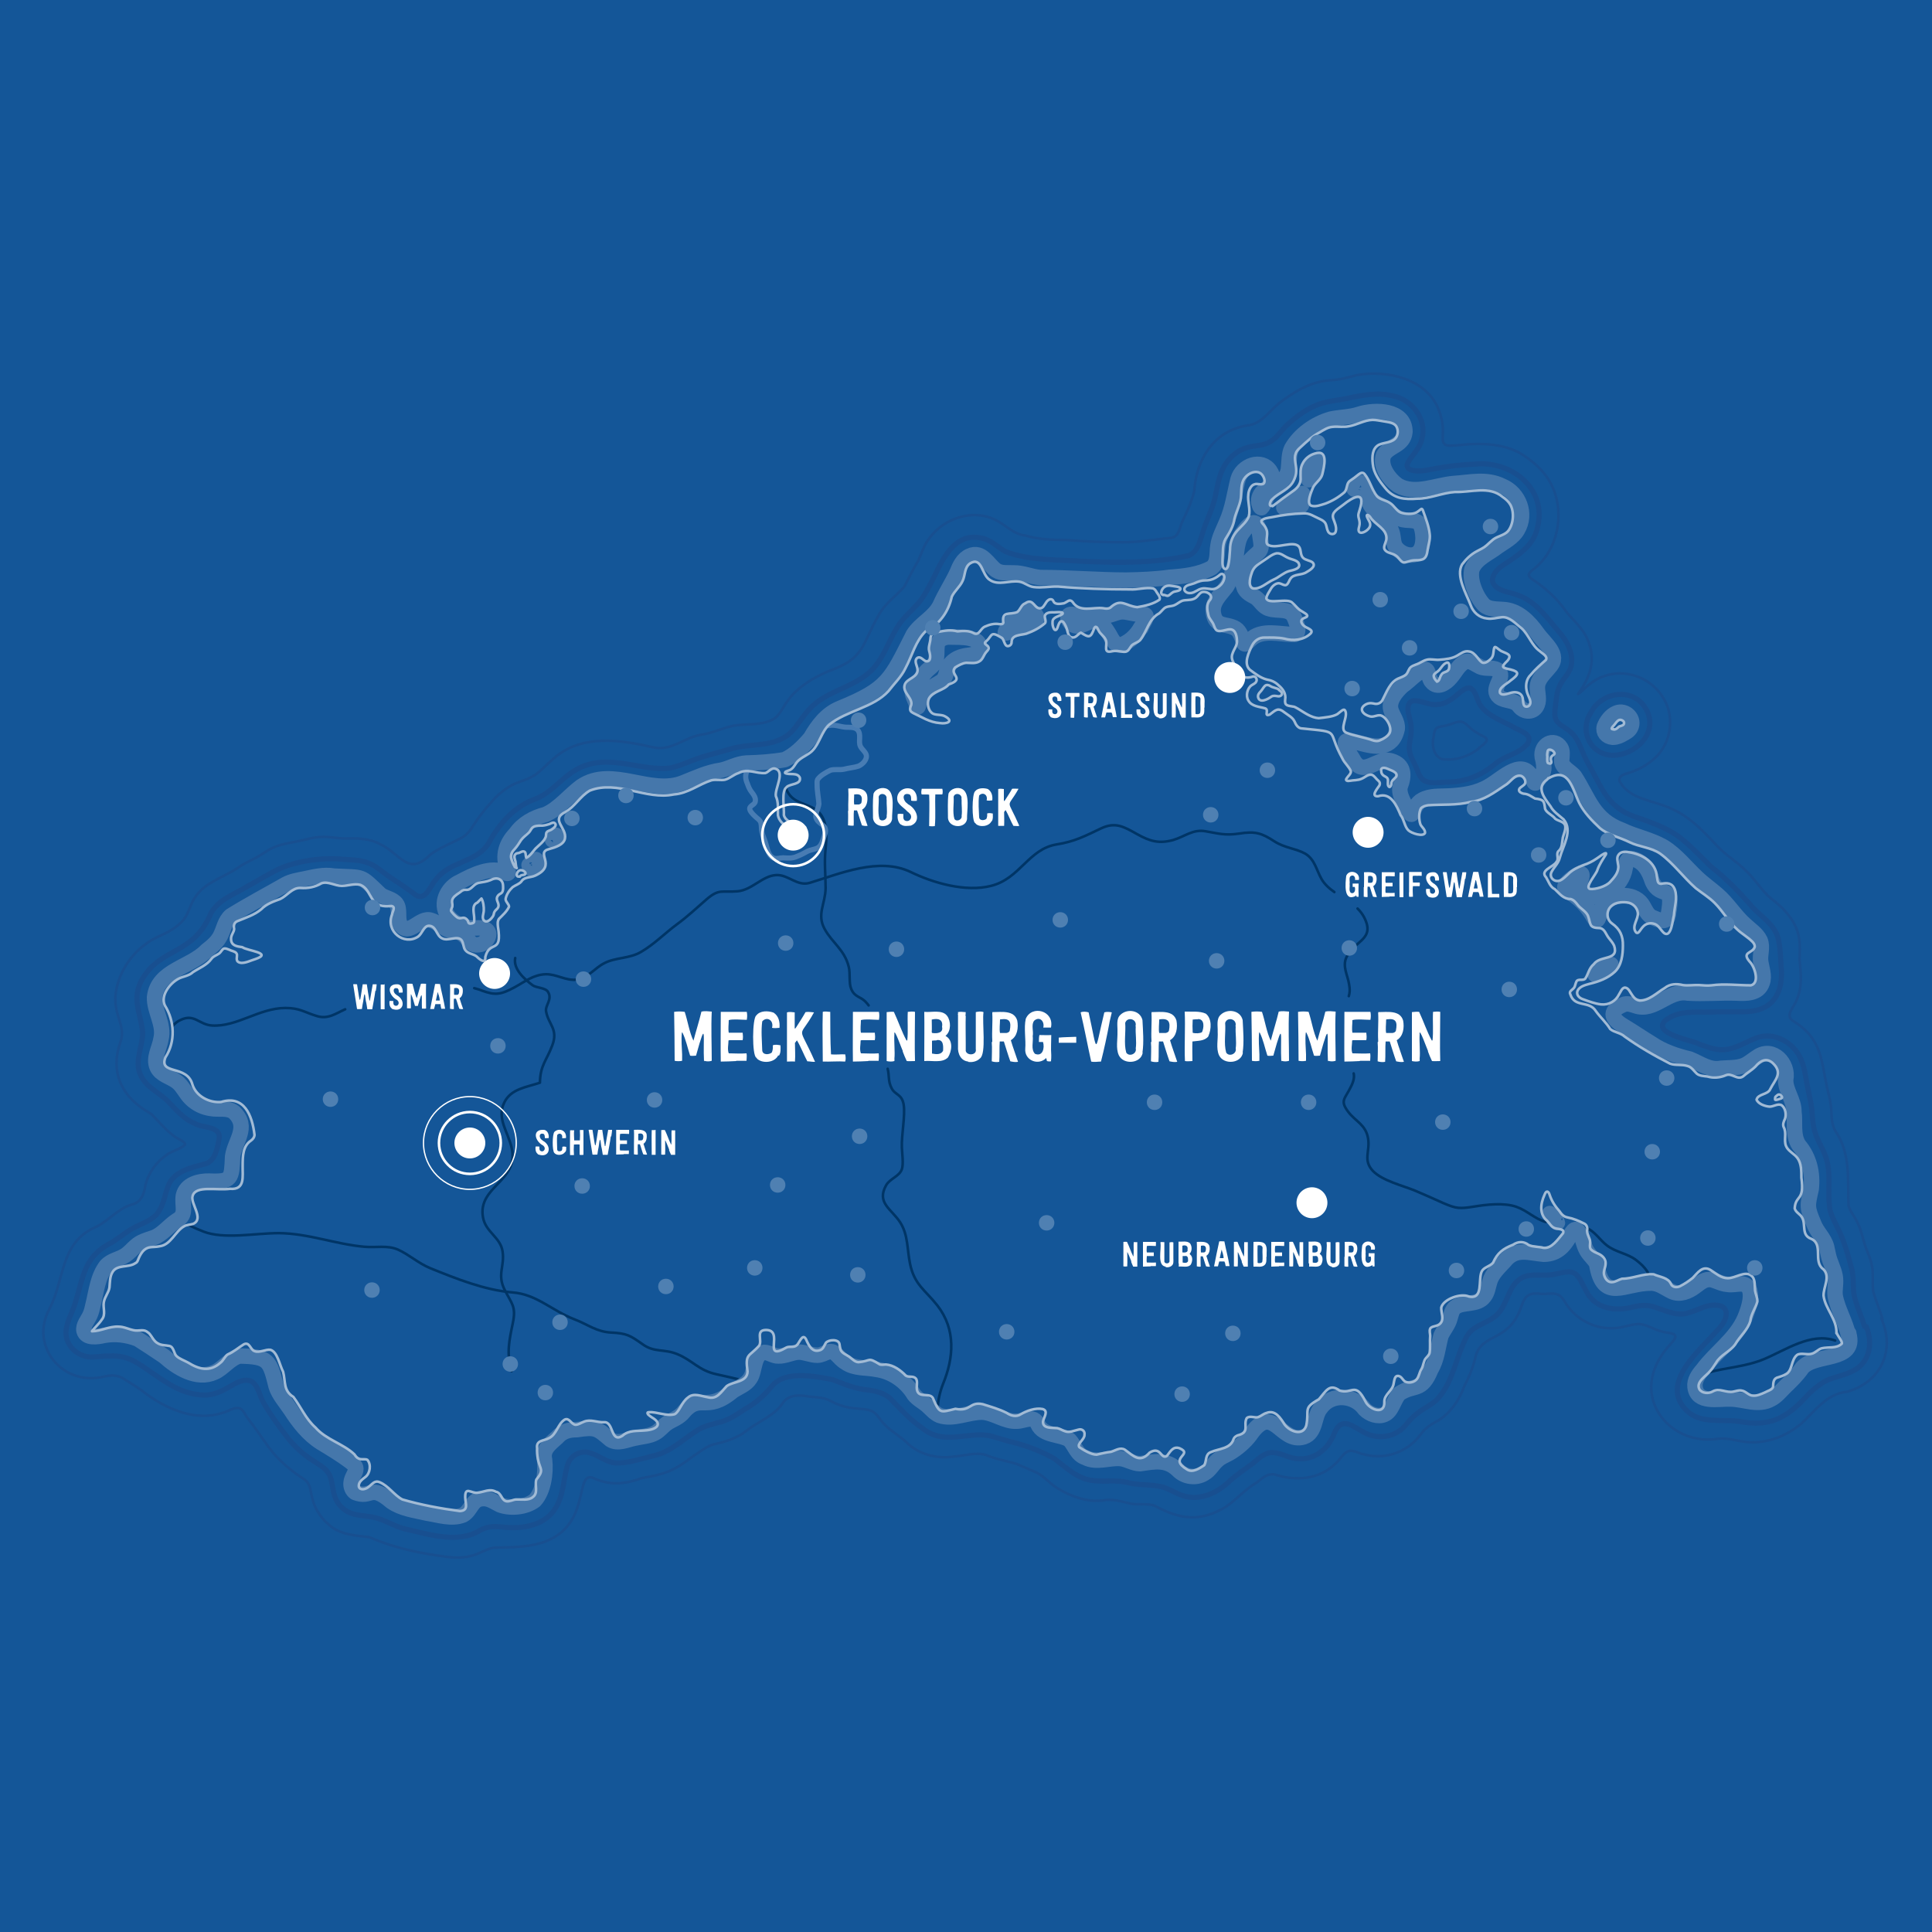 <?xml version="1.0" encoding="UTF-8"?>
<svg xmlns="http://www.w3.org/2000/svg" version="1.1" viewBox="0 0 750 750">
  <defs>
    <style>
      .cls-1, .cls-2, .cls-3, .cls-4, .cls-5, .cls-6, .cls-7, .cls-8 {
        fill: none;
      }

      .cls-1, .cls-2, .cls-3, .cls-6, .cls-7, .cls-8 {
        stroke-linecap: round;
        stroke-linejoin: round;
      }

      .cls-1, .cls-7 {
        stroke-width: 2px;
      }

      .cls-1, .cls-8 {
        stroke: #184f90;
      }

      .cls-2 {
        stroke: #4577ab;
        stroke-width: 6px;
      }

      .cls-9 {
        fill: #fff;
      }

      .cls-3 {
        stroke: #a2bbd5;
      }

      .cls-4, .cls-5 {
        stroke: #fff;
        stroke-miterlimit: 10;
      }

      .cls-5 {
        stroke-width: .5px;
      }

      .cls-10 {
        fill: #145698;
      }

      .cls-11 {
        fill: #4f80b2;
      }

      .cls-6 {
        stroke: #003566;
      }

      .cls-7 {
        stroke: #487cb3;
      }
    </style>
  </defs>
  <!-- Generator: Adobe Illustrator 28.7.1, SVG Export Plug-In . SVG Version: 1.2.0 Build 142)  -->
  <g>
    <g id="Layer_1">
      <g id="Mecklenburg-Vorpommern">
        <rect id="Hintergrund" class="cls-10" y="0" width="750" height="750"/>
        <g id="Wege">
          <path class="cls-6" d="M663.2,532.8c7.1-2,14.4-2.2,21.6-5.2,8.2-3.4,18.2-10.5,27.6-7.2"/>
          <path class="cls-6" d="M198.6,532.3c-2.1-7-.9-12,.5-18.8,1.3-6.3-.4-7.3-3.1-12.6-3.2-6.2,0-9.2-.9-15.1-.8-5.5-6.6-7.5-7.6-13.2-2.2-12.1,14.2-14,11.1-27.1-1.4-6.1-5.8-11.3-2.9-17.4,2.6-5.5,8.7-6,13.9-7.8.1-6.8,2.6-8.6,4.8-14.5,2.4-6.3-1.5-8.1-2.4-13.1-.5-2.4,2.6-4.7.7-7.7-1-1.6-4.5-1.5-5.9-2.5-3.4-2.5-7.6-6.4-6.8-10.6"/>
          <path class="cls-6" d="M337.2,390.3c-.3-.4-.6-.8-1-1.2-2.1-2.4-4.4-1.8-5.8-5.3-.9-2.1-.3-6-.9-8.4-1.6-6.7-6.4-9.3-9.4-14.8-3.1-5.7.3-9.7.4-15.8,0-5.5-.6-10.1,0-15.4,2.4-22.1-11.8-12.8-15.5-23.7"/>
          <path class="cls-6" d="M364,546.5c.2-3,.8-6,2.1-9.3,4.1-10,5.1-21-2.2-30.4-4.7-6-8.9-8-10.6-16.1-1.2-5.7-.7-11.2-3.8-16.1-3.3-5.2-9.4-7.6-5.5-14.5,1.5-2.6,5.1-3.4,6.1-6.2.7-2,.1-6.2,0-8.4-.2-4.9,1.4-12.5.7-16.7-.7-4.2-3.3-3.6-4.7-6.4-1.4-2.8-.8-4.5-1.5-7.5"/>
          <path class="cls-6" d="M134,391.8c-3.8,1.7-6.7,4-11.1,2.6-4.9-1.5-6.5-3.1-12.1-3.1-10.2,0-18.8,7.4-28.5,6.8-5-.3-6.8-4.7-12.1-2.2-1.2.5-2.2,1.3-3.1,2.3"/>
          <path class="cls-6" d="M518,346.3c-2-1.4-3.8-3-5-5.1-2-3.5-2.6-7.6-6.3-9.8-3.5-2-8-2.2-12-4.8-4.9-3.2-7.4-4-13.7-3-5.5.8-7.8,0-13-.9-4.9-.9-7.9,2-12.6,3.4-5.5,1.5-9,.5-14-2.3-5.3-3-8.5-4.8-14-2.2-6.1,2.9-10.2,5.1-17.2,6.2-11,1.8-14.2,13.3-25.5,16.1-9.8,2.5-22.4-1.1-31.2-5.4-12.3-5.9-27.5.7-39.1,4.2-5,1.5-8.3-3.2-13-3-5.4.2-9.4,5.8-15.1,6.3-6.1.5-7.1-1.1-12,3.1-3.8,3.3-7.5,6.8-11.5,9.7-4.6,3.4-8.9,7.8-13.9,10.7-4.5,2.7-9.9,2.1-14.3,4.4-3.8,1.9-6.3,5.8-10.8,6.4-4.2.5-7.7-2.2-12-2.1-4.8.2-7.9,2.8-12.1,5.1-5.4,2.9-7.5,3.1-12.5,1.3-.9-.4-2-.7-3.1-1"/>
          <path class="cls-6" d="M523.6,386.7c.4-1.3.5-2.6.1-4.7-.5-3.3-2.7-6.9-1-10.4,3.1-6.6,11.4-6.8,6.8-15.6-.7-1.3-1.5-2.3-2.5-3.3"/>
          <path class="cls-6" d="M600.1,474.4c-4.4-1.3-7.2-4.4-11.4-5.9-4.8-1.7-11.7-.9-16.5-.1-5.7.9-6.9.8-12-1.4-3.8-1.7-7.1-3.2-10.9-4.8-4.6-1.9-12.6-3.8-16.3-7.6-4-4.2-1.1-7.6-1.9-12.6-.9-5.5-4.9-6.6-7.8-10.5-3.2-4.3-1.2-4.9,1-9.4,1.2-2.3,1.5-3.9,1.2-5.4"/>
          <path class="cls-6" d="M640.2,495.1c-.7-1.9-2.3-3.8-5-5.9-3.5-2.7-7.9-3-11.5-5.8-2.7-2.1-4.5-5.3-7.8-6.7"/>
          <path class="cls-6" d="M288.1,535.8c-3.3-.8-6.6-1.6-9.9-2.3-7-1.5-9.2-5.3-15.2-7.8-5.3-2.2-8.9-.5-13.6-3.9-4.8-3.4-6.1-4.2-12.1-4.5-5.8-.3-9-3.1-14.2-5.1-9.1-3.5-14.7-9.8-24.3-10.5-10.7-.9-21.7-5.3-31.8-9.4-4.6-1.9-8.1-5.2-12.5-7.2-4.1-1.8-8.6-.7-13-1.1-11.4-1-21.7-5.2-33.3-5.3-9.1,0-21.2,2.5-29.2-.6-1.8-.7-3.7-1.5-5.5-2.4"/>
        </g>
        <g id="Grenzen">
          <path class="cls-8" d="M730.8,512.2c-.9-3.6-2.8-7.5-3.6-10.9-.5-3.4.2-6.9-.6-10.3-.4-2.2-1.3-4.1-2.1-6.2-1.2-3-1.8-6.9-3.2-9.7-1-2.5-3-4.5-3.7-7.1-.4-9.6.9-20.1-4.9-28.6-1.7-2.7-1.7-5.7-1.8-8.8-.2-2.5-.8-5-1.4-7.4-2.6-11.2-1.9-19.6-13-26.6-4.1-2.2,0-5.6,1-8.5,2.2-4.8,1.6-10.5,1.1-15.5,0-2.8.3-5.6-.2-8.4-1-6.5-5.8-11.6-10.9-15.4-3.8-3.2-6.5-8-10.4-11.4-2.9-2.8-6.1-4.8-9-7.5-2.4-2.3-4.5-4.8-6.9-7.1-3.5-3.5-8-7.1-12.7-9-6.6-3.1-15.7-3.4-19.6-10.2-.9-1.8.7-2.7,2.2-3.2,3.6-1,7-2.6,9.9-4.9,7.3-5.4,9.6-16.3,4.9-24.2-5.9-10.2-19.8-13.4-29.3-5.3-1.1.8-3.1,3.1-4,3.4,4.4-6.1,7.4-13.1,3.5-21.6-1.7-3.8-5.4-7.1-7.9-10.1-3.7-5.4-8.4-9.6-13.8-13.1-1.7-1.4-.8-2.3,1-3.7,9.3-7.2,12-21.1,7.4-31.6-2.1-4.9-6.1-9-10.7-12.1-7.1-5.1-17.1-5.4-25.7-4.4-2.2.1-4.6.6-5.6-.4-1-.8-.7-2.7-.7-4,.2-3.1-.4-6.3-1.6-9.3-4.5-12-20-15.6-31.7-13.5-3.5.9-6.7,1.9-10.4,2-6.9.5-12.8,3.7-18.2,7.7-5.1,3.3-7.9,9.3-14.2,9.9-12.8,2.1-19.6,13.1-20.4,25.4-.8,3.6-2.8,8.2-4.6,11.8-1,2-1,4.3-2.7,5.7-1,.8-2.4.8-3.7.9-5.6.6-11.1,1.5-16.7,1.5-7,0-15-.3-22.5-.9-5.4,0-10.1-.2-15.3-1.7-4.6-.4-7.9-4.3-11.9-6.2-8.6-4.1-19.3-.7-25.1,6.8-2.6,3.3-3.2,6-4.6,9.1-2,3.2-3.7,6.9-5.5,10.2-3.2,3.6-7.6,6.6-9.9,11-6.8,11.8-5.2,16.7-19.6,21.8-5.3,2.3-11.9,6-15.6,11.3-2.2,2.8-3.2,6.1-6.1,7.5-4.7,2.3-9.9,1.5-15,2.3-4.3.9-8.2,2.9-12.6,3.5-6.5,1.1-11.5,6.3-18.2,5-12.9-3-28.2-5.4-39,4.2-2.7,2.2-4.5,4.5-7.4,6.5-1.7,1.1-3.6,1.8-5.6,2.5-4.3,1.4-8,4.3-10.9,7.6-2.4,2.5-5.3,6.2-7.4,9.5-1.1,1.9-2.5,3.6-4.4,4.7-4,2.1-9.1,4.1-12.3,6.6-8.4,8.6-11.6-.3-19.2-4-4.6-2.5-9.4-2.4-14.3-2.3-3-.1-5.9-.8-8.9-.6-3.2.1-5.8,1.1-9.1,1.7-3.1.6-6.4,1.1-9.3,2.4-2.5,1.1-4.2,2.5-6.5,3.8-2.1,1.1-5.2,2.5-7.7,4.3-7.1,4.6-14.7,5.9-18.1,14.8-.9,2.4-1.9,4.6-3.8,6.4-2.7,2.6-6.2,4.2-9.5,5.7-6.2,3.1-11.2,8.5-13.9,15-5.5,13.8,2.8,17.5.1,25.4-4.4,12.2.8,22,11.9,28,3.4,3.4,6.9,8,11.5,10.2.5.4,2.1,1.1,1.5,1.9-1.5,1.5-5.3,2.4-7.1,3.9-4,2.8-6.8,6.7-8.1,11.4-.5,3.4-1.5,6.9-5.3,7.8-5.6,1.6-9.2,6.6-14.4,8.9-13.6,6.2-11.7,20.4-17.6,31.6-7.9,14.5,5.2,30.2,21.1,26.3,2.9-.7,5.7-.7,8.1,1.1,2.8,1.7,5.7,3.5,8.6,5.8,8.4,6,19.2,10.5,29.3,7.2,2.2-.4,5-2.8,7.1-1.6,1.2.7,1.7,2.2,2.5,3.3,3,3.9,5.6,7.6,8.4,11.6,3.8,5.1,8.8,9.3,14,12.6,1.9,1.4,2.2,3.7,2.6,5.8.8,4.5,3.2,8.8,6.8,11.7,4.2,3.9,10.4,4.2,15.6,4.8,8.3,3.6,17.2,5.8,26.2,7.1,4.6.7,9,1.4,13.3.2,3.1-.6,5.8-2.7,8.9-3.2,6.4-.2,12.6,0,18.9-2,19-6.2,12.4-27.2,19.3-25.2,6.9,3.2,12.4,2.6,19.3.2,9.5-1.7,12.4-2.8,20-8.6,2.6-1.6,4.8-3.6,7.8-4.5,4.4-.9,9.6-2.6,12.5-5.1,4.4-3.5,11.2-6.1,14.2-10.7,2.2-3.5,6.4-3.5,10-2.8,3.7.4,6.4.3,9.4,2.1,2.3,1.2,5.7,2.3,8.6,2.5,2.2.3,4.8.2,6.8,1.1,2.2,1.1,2.9,3.2,4.9,5.2,2.5,2.6,5.8,4.4,8.4,6.8,4.5,4.7,12,6.7,18.5,5.6,4.1-.2,8.4-1.8,12.4-.6,3.9,1.7,8,2.3,12,3.5,2.6,1.1,5.2,2.3,7.8,3.4,3.1,1.5,5.4,4.7,8.5,6.3,4.7,2.9,11.2,5.2,16.9,4.5,3.8-.8,7.4.4,11,1.2,3.1.6,6.5-.2,9.3.8,10,5.5,18,6.4,27.9.3,4.3-3.1,7.3-6.7,12.1-9.5,2.1-1.8,4-3.4,6.8-2.9,7.8,2.7,17.2,1.9,23.3-4.1,1.9-1.4,3-4.3,5.3-5,1.9-.5,4.1,1,6,1.3,8.2,2.3,17.4-1.1,22.2-8.2,1.4-1.8,3.3-3.2,5.3-4.3,5.5-2.7,9.3-8.4,11.4-14.1,1.6-3.1,3.4-7.2,4.2-11,2.3-9.6,12-5.7,17.3-18.2,1.8-5.1,2.5-7.3,8.4-6.5,2.2.1,4.5-.5,6.2.2,1.4.5,2.4,2,3.2,3.4,4,6.3,11,10,18.4,9.7,3.3,0,6.6-1.5,9.9-1.6,3.1,0,5.5,2,8.7,2.8,1.5.5,3.2.5,4.6,1,1.4.5,1.1,1.5.2,2.7-1.5,1.7-3.4,3.8-4.8,6-11.3,17.6,4.6,35,22.3,32,4.7-.4,8.1,1.4,13.2,1.4,7,0,13.3-2.7,18.7-7,5.5-5,10-11.8,17.9-12.6,13-3.5,19.1-15.9,13.4-28.5v-.2c0,0,0,0,0,0Z"/>
          <path class="cls-8" d="M574.4,290.3c-4,3.3-9.3,5.1-14.5,4.4-3.3-1-4.2-5.4-3.4-8.5.2-1.2.2-2.3.8-3.2.9-1.1,3-1,4.6-1.5,1.8-.4,3.7-1.6,5.5-1.3.9.2,1.6.8,2.3,1.4,1.9,1.9,4.1,3.3,6.4,4.4,2.5,1.2,0,2.8-1.7,4.2h-.2c0,.1,0,0,0,0Z"/>
          <path class="cls-2" d="M626.2,286.2c1.5,0,2.9-.7,3.9-1.3,1.1-.6,2.3-1.2,2.9-2.4,1.8-3.4-2-7.2-5.5-5.7-2.2.9-3.9,3.2-4.7,5.3-.6,2.1.9,3.9,3.2,4.1h.2Z"/>
          <g>
            <path class="cls-2" d="M717.6,518.5c-1.1-5.3-4.2-10.1-5.2-15.5-.3-2.5.5-5,0-7.6-.5-2.8-2-5.3-2.6-8.1-.3-1.1-.4-2.1-.7-3.2-.9-3.5-3.8-5.8-5-9.1-2.7-6.4-2.5-6.8-1-13.4.7-6.2-.7-12.3-4.8-17.1-2.5-3.9-1.3-8.6-1.9-12.9.1-4.4-3.4-8.4-3.2-12.5,1.3-6.2-5-12.9-10.9-8.9-1.3.8-2.5,1.8-3.8,2.6-3,2-6.7,1.6-10.3,1.9-4.7.9-8-1.9-12.3-3.6-5.1-1.2-10.4-3-14.8-6-3.8-2.3-7.1-4.6-10.8-6.8-5.4-3.2-5.6-6.2.4-8.5,1.4-.3,2.8.2,4.1.6,7.4,2.7,12.9-6.3,20.4-4.9,6.3.4,12.5-.2,18.9,0,3.7.2,8.6.3,10-4,1-2.6-.3-5.9-.6-8.2-.4-2.7.9-5.5-.2-8.2-1.2-2.6-3.8-4.2-5.8-6.1-3.9-3.4-6.8-8.3-10.8-11.7-2.6-2.3-5.4-4.2-7.9-6.6-4.2-3.9-8-8.9-13.1-12-5.1-2.9-10.8-3.9-16-6.4-11.3-4.2-12.7-12.1-18.4-20.9-1.8-2.3-5.6-3.4-5-6.9.1-1.4.3-3-.4-4.2-2.6-4.2-8-1.2-7.2,3.6,1.2,4.6.8,6.4-2.3,9.8-.4.5-.8.3-1-.3-3.7-10.3-11.8-1.4-17.4,1.8-4.8,2.8-9.9,3.5-15.5,3.8-3.5.2-7.4-.2-10.5,1.6-1.8.9-3,3.4-3.5,4.7-.3.7-.5,1-.9.7-1.3-2-5.1-7.6-4-10.8,1.6-4.1,1.6-8.3-3.5-9.8-5.7-1.7-11,6.9-14.9-.8-11.4-17.7,13.6,5.4,17.2-11.7.3-2.7-1.8-5-2.5-7.5-.8-3.3,1.9-6.7,4.5-9.1,3-2.1,5.6-5.4,9-6.4,1.3.2,1.2,3.7,2.4,4.8,2.2,2.7,5.5.6,7.4-1.7,1.8-2,3.1-5.1,5.8-6.2,2-.4,3.8,1.2,5.5,2,2.7,1.2,5.4-.2,7.5,1.8,2.2,2.9-3.7,6.9,0,10,2.4,1.8,5.8.9,7.7,3.5,1.9,2.6,5.9,2.7,7.1-.6.8-2,0-4.5,0-6.6,0-3.3,2.9-5.6,4.8-8,4.3-4.7-2-9.1-4.8-13.1-3.3-4.6-7.6-9-13.5-9.2-2.4-.2-5.3,0-7.2-1.7-3.1-3.2-5.8-9.8-4.7-13.9,1.7-4.3,6.6-6.1,10-8.8,2.7-1.9,6-3.5,7.7-6.5,3.7-6.2.6-14.3-5.9-17-6.2-3.1-12.5-1.4-18.9-1-6.9.6-14.9,4.5-21.5.8-3.5-2.4-7.3-7.5-5.7-11.8,2.2-3.8,7.8-3.6,8.3-9.1,0-8.6-11.6-8.8-17.8-6.8-3.6,1.2-7.3,1.1-11,1.9-6,1.7-12.1,5.9-15.2,11.4-1.1,2.3-.9,5.1-1.2,7.6-.3,4.9-5.6,6.7-8,10.4-1,1.3-1.3,3.9-2.5,5-.6,0-.8-1.1-1-1.7-.4-1.9.5-3.9,2.1-5.1.4-.3.3-.3.5-.4.3-.2.6-.5.9-.7,2.1-1.4,2.3-4.3.9-6.3-3.4-5.1-11-2.2-12.5,3.2-1.4,5.6-2.1,11.3-4.5,16.7-1.2,2.9-2.9,6-3.3,9.1-.5,2.8.2,6.5-2.4,8.5-4.9,2.7-10.8,3.3-16.3,3.7-5.6.8-11.3,1-16.9,1.1-10.4,0-22.6-1-33.4-1-3.4-.3-6.6-1.8-10.1-1.8-2.4-.1-5,.3-7-1-3-2.1-5.5-7.8-10.2-5.6-2.7,1.1-4,4-5,6.5-1.9,4.1-4.6,8.2-6.5,12.5-2.3,4.9-7.7,7.1-10.5,11.6-8.9,17.6-9.7,20.9-28.5,28.6-5.3,2.2-8.6,6.7-11.4,11.5-2.8,3.3-6.1,6.6-10,8.4-4.5.8-10,1.2-14.8,1.3-3.6.2-6.6,2.1-9.9,2.8-5.1.7-9.7,2.9-14.5,4.8-12.8,5.3-27.7-6.7-39.8,1.5-4.6,3.4-8.8,8.8-13.9,10.9-4.6,1.2-8.8,3.5-11.6,7.5-3.6,3.7-5.2,8.6-3.1,13.6.5,1.7.5,2.1-.9,1.5-5.4-2.8-12.6.9-17.5,3.5-4.4,1.9-7.6,7.3-5.4,12,1.5,3.1,5.2,5.1,8.5,5.8,2.1.5,4.7-.4,6.7.6,2.8,1.4.6,5.1-1.8,5.9-5.6,1.4-3.9-4.5-11-5.3-3.3-.3-5-3-8.2-4-4.4-1.7-8.6,6.6-12,1.6-1.3-2.2,0-6-1.5-8-1.4-2-4.3-2.2-6.2-3.6-8.3-7.9-6-6.5-18.1-7.2-3.9-.7-7.6.3-11.5,1.1-2.5.5-5,.9-7.2,2.1-7,4-14.4,7.9-21.3,12.2-2.3,2-2.7,5.1-4,7.7-1.2,2.4-3.2,4.1-5.4,5.8-6.3,6.6-19,7.6-20.2,18.1-.2,5.4,3.9,10.7,2.5,16.2-.6,3.8-3.1,7.4-1.5,11,1.4,3,5.1,3.7,7.5,5.5,2.4,1.7,3.4,4.6,5.7,6.8,2.1,2,4.8,3.3,7.6,3.7,3,.6,6.5-.5,9.1,1.5,6,5.8.2,11.1-.6,17.2-.4,8.5-.2,9.9-9.1,9.5-3.9-.1-9,1.2-10,5.6-.7,4,1.6,7.4-2.6,9.7-3.2,2.1-5.6,5.5-9.1,6.7-2.4.8-5,1.5-6.9,3.3-1.4,1.2-2.5,2.6-4.1,3.6-2.3,1.5-5.3,1.8-7.3,4-3.3,4.3-3.8,10-5.1,15.2-.3,1.4-.6,2.7-1.2,4-.9,2-2.7,3.9-2.3,6,.8,3.1,5.2,2.4,7.8,1.8,4.4-.8,9-.2,13.1,1.4,3.2,2,6.9,4.5,10.2,6.7,5,4.5,12.7,9.4,19.6,6.2,3.3-1.4,6.1-5.5,9.7-6.3,11.4.2,11.7,1.8,14.2,11.8,1,3.2,3.7,6.2,5.7,9.2,3.1,4.8,6.8,9.5,11.7,12.6,3.8,2.3,7.8,4.7,11.4,7.4,1.3,1.1,2.4,1.8,2.1,3.3-.2,1.2-1.6,2.9-1.8,4.8-.2,1.5.4,3.1,1.6,3.9,6.4,2.5,5.7-3.6,14,3.5,4,2.8,9,3.4,13.8,4.5,4.5.7,9.7,2.5,14.1.7,3.1-1.7,3.3-6,7.2-6.3,2.7-.4,4.8,1.3,7.1,2.4,4.1,1.5,9.9,1,13.5-1.7,3.4-3.7,4.4-10.8,3.8-15.8-.9-4,1.9-6,4.9-8.7,2.1-2.4,4.6-3,7.6-3,7.4-1.1,7.8-.6,13.1,3.9,2.9,1.8,6.3,0,9.4-.6,2.6-.6,5.8-.8,7.9-2,1.9-1,3.1-2.8,4.8-3.9,1.6-1.1,3.9-1.8,5.7-3.6,7.1-8.7,9,.2,19.8-8.9,2.2-1.4,5.1-2.4,6.6-4.8,2-2.9,1.2-9.5,5.5-10.1,1.9,0,3.6,1.5,5.5,1.4,2.6.1,5.3-1.4,7.7-1.5,2.4-.1,4.8,1.2,7.4,1.2,1.5,0,2.9-.9,4.2-1.3,2.9-.8,3.9,2.5,6.7,4.1,3.5,2.5,8.1,1.9,12,2.7,5.9.8,11.4,4.5,14.6,9.8,1.4,1.8,3.5,2.8,5,4.1,1.6,1.4,3,3.2,5,4,5.4,1.8,11.1-1.4,16.6-1.3,4.6.3,8.8,3.8,13.3,3.5,3,0,6.6-2.6,8.2,1.2,2,4.6,9,3.8,12.3,6.1,2.1,2.3,2.8,5.7,6.1,6.8,4.3,2.3,9.4,0,13.7.4,2.6.3,5,2,7.6,2,5.5-.8,10.2-1.9,14.7,2.5,2.6,2.7,7,3.3,10.2,1.3,2.3-1.3,3.3-3.6,5.1-5.1,1.2-1.2,2.9-1.8,4.7-2.8,2.9-1.7,5.9-4.2,8-7,9-13.1,11.6,3.5,20.8.7,4.9-1.6,3.9-8.2,6.6-11.2,4.1-5.9,13.1-5.2,17.1.5,1.9,1.9,5.1,3.1,7.6,2,3-1.2,3.6-5.7,5.8-8.1,5.9-3.9,8.6-.3,12.3-9.4,2.4-4,2.7-8.7,3.9-13.1,1-2.2,2.9-4.3,3.5-6.8.5-1.5.7-3.2,2-4.2,2.9-2.3,8.7-.6,11.3-4.2,1.3-1.6,1.5-3.8,2.1-5.7.9-3.1,3.4-5.4,5.8-8,4.3-5.4,9.4-3.2,15.2-2.7,11.4-.1,10.1-15.4,14.5-7.2.7,1.6,1,3.5,1.8,5.1,1,2.3,3.3,3.9,4.2,5.8,2.5,15.4,10.7,7.4,21.2,7.5,3.1,0,5.5,2.1,8.1,3.3,3,1.4,6.4,0,8.9-1.9,1.7-1.2,3.3-2.8,5.6-2.8,2,0,4.3,1.7,7,1.9,1.8.3,3.7-.2,5.5-.2,5.9.7,2.7,9.8,1.2,13.3-3.5,8.1-11.3,13.2-16.4,20.1-1.6,1.8-3.2,4.1-2.9,6.6.8,6.6,9.1,4.5,13.7,4.7,5.3,0,10.8,2.9,15.9,0,2.1-1.1,3.6-3,5.3-4.7,2.3-2.2,4.8-4.6,6.7-7.4,5-5.8,21.2-2.1,18.1-13.2v-.2s0,0,0,0Z"/>
            <path class="cls-2" d="M531.7,194c1.2,0,2.5,1.4,3.7,1.9,3,1.4,4.9,4.3,8.2,5.5,2.6,1.2,6.6-.4,8,2.8,1.2,3.1,1.5,9.3-2,10.9-2.9,1.3-7-.8-8.2-3.5-.5-1.3-.5-2.7-.8-4.1-.7-3.6-3.8-6-6-8.4-1.4-1.3-2.7-2.7-3.2-4.4,0-.3,0-.5.1-.6h0s0,0,0,0Z"/>
            <path class="cls-2" d="M525.6,189.6c.2-.9,1.7-1.8,2.4-2.3.4-.1.6.1.8.6.3.8.9,1.9,1.1,2.7,0,0,0,.1-.2,0-.8-.5-2-.8-2.9-.7-.3,0-1.1.3-1.2-.2h0c0-.1,0-.1,0-.1Z"/>
            <path class="cls-2" d="M206.5,337.3c-.3-.3-.8-1-1.1-1.3-.1-.2,0-.3.4-.5.9-.4,1.6-1.3,2.3-1.8.3.2.5,1.5.4,2,0,.5-.7,1-1.1,1.3,0,0-.7.5-.8.4h-.1s0,0,0,0Z"/>
            <path class="cls-2" d="M214.5,326.1c0-.2.2-1,.4-1.2.3-.1.7-.6,1-.6.2.1.3.8,0,.9-.2.3-1,.8-1.4.9h0s0,0,0,0Z"/>
            <path class="cls-2" d="M379.6,252.9c-1.3,1.6-3.6,1.3-5.5,1.8-1.8.4-3.7,1.3-5,2.8-2.2,2.5-1.2,5.5-3.9,7.2-4,2.4-7.7,4.2-8.7,9.4-.4,1.1-.6-.1-.9-1-.5-1.7-1.7-3.4-1.4-5.2.2-1.3,1.7-2.4,2.8-3.9.7-1,1.4-2.1,2.3-3.1,1.3-1.5,3.2-2.4,3.9-4.4.7-1.9.3-4,.6-5.9.3-2.4,2.8-3.4,5-3.3,3.6.1,13.6-.5,11,5.4h0q0,.1,0,.1Z"/>
            <path class="cls-2" d="M397.3,243.5c-1.7.5-3.7.8-5.3,1.7-.5.2-2.3,1.2-1.6-.2.6-.8,1.2-1.9,1.5-2.9.8-1.6,3.6-1.2,4.9-2.6,1.5-1.1,1.9-3,3.3-2.3,5.3,2.9.7,4.9-2.6,6.2h-.2Z"/>
            <path class="cls-2" d="M442.9,243.5c-1.6,2.9-4,5.3-7,6.6-2.6,1.2-3.9-1.3-5.3-3.9-1.3-2.1-2.6-4.2-4.8-5-3.1-.9-5.9,2.9-9,1.5-1.9-.5-3.6-4.4-.7-4.2,1.9.2,4.5,1,6.6.8,2.8-.2,5.7.2,8.3-.6,1.5-.4,2.9-1.1,4.4-1.2,2.2-.1,4.8,1,7.2.9,4.1-.3,1.8,2.3.4,5.1v.2c-.1,0-.1,0-.1,0Z"/>
            <path class="cls-2" d="M504.4,192.3c1.6-1.4,1.4-.7,1.1.8-.3,1,.3,2.8-.5,3.3-1.6.4-4.7.5-6.5.7-.2,0-.2-.1,0-.3,1.7-1.5,3.9-2.9,5.8-4.4h.2Z"/>
            <path class="cls-2" d="M502.6,246.3c-5.7.1-12.8-2.4-17.4,2.2-.6.5-1.3,1.4-1.9,1.5-.3,0-.5-.3-.7-.9-.6-1.8-1.2-4-2.9-5.1-3.8-2.2-7.8-.2-8.7-6.1-.6-4.1,2.8-7.1,5.1-10.1,1.3-2,1.9-4.3,2.5-6.5,1.8-4.6.9-10,3.5-14.1,1.2-1.7,4.3-6.4,6.1-3.1.7,1.4.8,3.5,1.1,5.2.2,1.4.5,2.7,0,4-.5,1.2-2.2,2.2-3.5,3.6-2.7,2.8-4.3,7.2-2.9,11,.6,2.2,3.1,3.2,4.5,4,1.9,1.3,2.9,3.8,5.3,4.4,3.3,1.1,7.7-.4,9.6,3.1,1,2.2,2.6,6.3.3,6.9h-.1s0,0,0,0Z"/>
            <path class="cls-2" d="M510.3,183.3c-.2.5-.5.9-.8,1.4-.6.7-1.3,1.8-1.5,1.5-.3-2.1-.3-4.9,1.3-6.4,1.1-1,2.2-1.8,1.7.6-.2.9-.4,2-.6,2.8v.2c0,0,0,0,0,0Z"/>
            <path class="cls-2" d="M602.9,472.6c-.3-.3-1.2-1.1-1.3-1.5.3.4,1.2,1.5,1.5,1.9,0,0,0,0-.2-.2h0c0-.1,0-.1,0-.1Z"/>
            <path class="cls-2" d="M604.5,474.5c-.1,0-.8-.8-.8-.9.2.2.9.9.9,1h0Z"/>
            <path class="cls-2" d="M617.9,354.9c-1.7-2.8-4-5.2-6.5-7.1-1.2-1-2.9-1.5-3.8-2.8-.9-1.6,2.7-4.2,4.4-5.2,1.4-.9,2.5-1.2,2,.8-3,8.3,5,9.2,10.8,5.4,3.2-2,5.5-5.3,6.1-9.1.4-1.9.5-4,2.9-3.5,4.3,1,6.3,4.7,7.6,8.7,3.3,7.5,8.7,0,6.2,13.2-.5,3.5-4.1,1.7-6.4.7-2.3-1.2-2.7-4.1-4.5-5.9-4.2-4.2-12.8-2.8-15.1,2.8-.7,2-1,4.2-1.7,4.3-.9,0-1.4-1.5-2-2.3v-.2c0,0-.1,0-.1,0Z"/>
            <path class="cls-2" d="M619.2,378.3c0-.6.7-1.3,1.1-1.8.4-.4.7-.8,1.3-1,1.1-.4,2.7-1.1,3.8-1.1-.1.9-1.7,1.8-2.5,2.3-1,.5-2.3,1.5-3.5,1.6h0q0,0,0,0Z"/>
          </g>
          <path class="cls-7" d="M321.6,281.7c2.2-.6,4.4.4,6.6.6,1.6.1,3.5-.2,4.7,1,1.6,1.8.2,4.6,1.1,6.4.5,1.1,1.7,1.9,2.2,3.1.7,1.9-1.3,3.9-2.9,4.6-1.8.6-3.8.7-5.6,1.2-1.8.4-3.6-.1-5.3.4-1.7.8-4,2.1-5,3.6-.3.6-.2,1.3-.2,2,0,2.9.6,5.2.7,7.5-.2,2.1-2,4.2-.8,6.1.7,1.2,2.2,1.8,3,2.9.6.9.4,2.1,0,3-.7,2-1.1,4.4-3,5.2-1.1.5-2.4.6-3.5,1.1-1.3.7-2.7,1.5-4.1,2-1.8.9-3.6.7-5.5.6-1.3,0-2.6.6-3.7.1-2.3-1.1-2.4-4-3.2-6.2-.4-1.3-1-2.5-1.3-3.8-.3-1.1-.1-2.3-.4-3.5-.2-1.3-1.7-2-2.6-3-.6-.6-1.5-1.5-1.7-2.3-.5-1.5,2-1.8,2.1-3.2.3-1.3-.6-2.6-1.4-3.6-.8-1-1.3-2.2-1.7-3.4-.7-1.5-.9-3.2-.1-4.8"/>
          <path class="cls-3" d="M626.5,283.2c1,0,1.4-.7,2.1-1.2.3-.1.8-.2,1.2-.4.8-.3.9-1.3.2-1.8-1.8-1.2-2.6.9-3.6,1.9-.4.4-1.4,1.5-.1,1.4h.2Z"/>
          <path class="cls-3" d="M600.6,302.6c-4.5,3.2-1,7.2,1.3,10.4,1.1,2.1,3.3,3.5,5.1,5.1,3.7,4.4-.3,10.3-1.5,14.9-.5,2.1-2.2,3.6-3.1,5.3-1.3,2.2,1,4.4,3.2,3.5,1.2-.5,2.2-1.6,3.2-2.5,1.4-1.5,3.6-2.6,5.7-3.4,2.1-.7,3.7-1.5,5.3-2.6,1.4-.9,2.7-2.1,3.6-2.1.2.1,0,.3,0,.5-1.2,1.9-2.5,3.8-3.3,6-.3,1.5-5.2,6.9-2.8,7.4,2,.2,6-.9,7.7-2.7,1.7-1.8,3.5-3.9,3.2-6.4-.2-1.4-.7-3,0-4,.8-1.4,2.6-1.5,4-1.2,5.1.7,10.6,3.8,11,9.5.3,1.2.1,2.8,1.6,2.8,2.4-.5,4.4-.4,5.4,2.3,1.1,3.2-.2,6.7-.4,10-.5,1.7-1,8.6-3.7,6.9-1.3-1-2.1-3-3.7-3.6-1.1-.4-2-.4-3.1,0-1.7.6-2.6,2.8-3.3,3.3-.3.3-.8.2-1-.2-1.7-2.3,1.1-5,.8-7.5-.3-2.1-2.1-3.8-4.3-4-2-.2-4.2,0-5.7,1.2-2.3,1.7-2.4,5.3,0,7,3.1,2.2,4.3,4.9,4.2,8.6,0,3.5-.5,7.7-3.2,10.2-2.7,2.5-6.3,3.8-9.7,4.6-1.1.3-2.2.6-3.1,1.1-2.7,1.6-2.1,4,.5,4.9,2.2.8,4.6,1.7,7,2,3,.3,5.7-1.2,7-3.9.6-.9,1.1-2.4,2.1-2.6.9-.1,1.7.7,2.1,1.5,1,1.5,1.8,3.2,3.7,3.5,3.8.1,6.7-3,9.9-4.9,2-1.6,4.6-1.7,7-1.1,2,.3,4.1-.1,6.3,0,1.6.1,3.2.3,4.8.1,5-.7,10.2,0,15.3,0,3.6-.9,1.4-7.4-.5-9.2-3.3-3.9,1.3-3.1,2-5.8,0-.8-.4-1.4-1-2-1.7-1.7-4-3-5.7-4.6-3.4-3-5.7-7.2-8.9-10.4-2.2-2.2-4.9-3.8-7.3-5.7-4.8-4.2-8.6-9.6-13.8-13.4-3.6-2.5-8.2-2.6-12-4.5-3.8-1.9-8.2-2.7-11.5-5.5-3-2.8-6-5.9-7.9-9.6-2.6-5.2-4-14.3-11.9-9.7h-.2c0,.1,0,.1,0,.1Z"/>
          <path class="cls-3" d="M539.3,305.5c.4.1.7-.5.8-1.1,0-1.4,1.1-1.9,1.9-2.9.9-1.8-2.5-2.6-3.7-3.2-1-.4-2.5-.4-2.1,1.1,0,.5.2,1,.5,1.3.3.4.8.6,1.3.9.7.4.8.8.8,1.6,0,.7-.2,1.8.4,2.2h0Z"/>
          <path class="cls-3" d="M601,296.2c1,.6,1.5,0,1.1-1-.2-.7,0-1.5.6-1.9.4-.3,1-.6.7-1.1-.5-1-2.3-1.8-2.6-.6-.1.5-.2,1-.2,1.5.2,1-.2,2.3.3,3.1h.1Z"/>
          <path class="cls-3" d="M712.9,517.6c.3-5.4-4.4-9.6-5-14.6-.1-3.4,2.8-7.4-.1-10.3-4.1-2.9.2-9.6-4.7-11.8-3.9-1.4-2-5.5-3.5-8.2-.7-1.4-2.5-2-2.9-3.6.3-5.3,3.9-2.7,2.6-11.9,0-2.6,0-5.5-1.5-7.6-1.3-1.8-3.7-2.7-4.5-4.8-.9-2.4.4-4.9-.9-7.3-.4-1,0-2.1.5-3.1.6-1.6.3-4.1-1.2-5.3-1.4-.9-3.2.5-4.7.5-1.7-.1-4.4-1-5.1-2.7.5-2.3,4.4-1.9,5.3-4.1,1.8-3.6,5.1-6.2,1-10.1-2.5-2.3-5-.8-6.7,1.3-1.5,1.5-3.3,2.5-4.9,3.9-2.2,1.5-4.3-1.5-6.6-.5-2.3,1-4.8,1.2-7.2.5-1.5-.2-3-.2-4.1-1.1-1.2-1.1-2-2.6-3.7-3-2.2-.7-4.6-.1-6.7-.9-6.1-3.1-12-6.5-17.6-10.5-1.6-1.5-4-1.6-5.6-2.9-1.6-2.6-3.8-4.5-5.6-7-2.6-4.2-8.2-1.2-9.9-6.5-.7-1.3,1-1.7,1.6-2.8.3-.6.4-1.4.7-2,.5-1.5,2.6-.3,3.5-1.3,1.2-1.8,1.4-4,3.3-5.6,2.5-3.6,9.9-1.2,7.9-7.2-.5-1.1-1.3-2-2.1-3-1.1-1.4-1.5-3.4-3.3-3.8-4.6-.1-3.5-1.5-4.8-4.9-.9-1.8-2.9-2.7-4-4.2-.7-.9-1.5-1.9-2.7-2.2-2.8,0-4.2-2-6.1-3.8-1.9-.9-2.4-3-3.4-4.6-2.6-2.8,2.9-4,4-6,1.1-1.1-.2-2.9.7-4.1,1.7-1.4,1.4-3.4,1.8-5.4.4-1.5,1.2-3.1.9-4.6-.5-1.7-2.7-1.7-3.9-2.7-1-1.4-3.3-2.2-3.9-3.8-.4-3-.4-3.6-3.9-4-1.5-.8-2.5-1.8-4.5-1.9-.8-.2-1.9-.7-1.7-1.6.2-1,2.2-1.5,2.4-2.6.2-1.1-.6-2.3-1.6-2.7-2.6-.7-4.2,2.6-6.3,3.7-4.2,2.8-8.1,5.8-13.3,6.4-5.3,1.4-11,.9-16.5,1.3-1.1.2-2,.4-2.8,1.2-.9,1.7-.8,4.4-.2,6.2.5,1.1,1.9,2,1.8,3.3-.6,1.7-5.3.2-6.5-1-1.5-1.5-1.6-4.2-3-5.9-1.5-3.6-3.8-9-8.7-7.3-3.1.2-.2-3.1.5-4.2.3-.7.2-1.3-.4-1.8-.9-.7-1.5-1.9-2.5-2.3-1.5-.4-2.7,1-4,1.5-1.5.7-3.1.5-4.5.8-.9.2-2.1,0-1.3-1,.5-.8,1.7-1.7,1.6-2.7-.7-1.8-2.5-3.2-3.3-5-6.3-11.3,0-10-15.5-11.6-1.7,0-2.5-1.4-3.1-2.8-.7-1.5-2.5-2.4-3.8-3.4-2.6-2.1-3.4-1-5.8.8-.5.2-1.2.4-1.2-.3,0-.7.4-1.7-.5-2.1-2.3-.7-5.3-.7-6.6-3.1-1.1-1.8-.4-4.8,1.3-5.9.6-.4,1.4-.7,1.7-1.3.6-.8,0-2.2-1.1-2.1-3.8,1.3-5.4-.5-6.9-4-1-1.8-1.9-3.1-1.1-5,.5-1.5,1.6-2.8,1.7-4.4,0-1.9-.4-4.9-2.7-4.9-1.5,0-3.7,1.1-5,.5-.8-.4-1-1.4-1.3-2.1-.6-1.6-1.8-2.4-2.1-3.9-.5-2.1-.9-4.3.7-6,1.4-1.9-1.8-3.7-3.5-2.8-1.1.7-1.5,2-2.9,2.5-1.4.6-3.1.3-4.4.7-1.1.4-1.9,1.2-3,1.7-1.3.6-2.9.3-4,1.2-.7.6-1.3,1.4-2,2-4.1,2.2-4.7,7-7.4,10.4-1.1,1.1-2.9,1.3-3.6,2.5-.6.8-.9,1.7-2,2-1.3.2-2.7-.4-4.1-.3-1.2-.1-3.3,1.1-3.5-.8-.1-1.2.4-2.7-.3-3.8-.6-1.2-1.9-2-2.5-3.1-.4-.8-1-2.5-1.8-1.2-1.4,4.1-2.1,3.7-5.2,1.8-1.1.4-2,2.3-3.6,1.8-1.1-.2-1.4-1.5-1.7-2.7-.3-1.1-.8-2.3-1.5-3.2-1.4-1.2-1.9,1.2-2.3,2.2-.9,2.3-2.1-.4-1.9-2.3,0-1.9,2.6-2.1,3.8-3,.3-.3.2-.6-.3-.7-1.2-.2-2.6.1-3.8,0-1.1,0-2.4.3-2.7,1.4-.1.9.6,2,.1,2.8-2,1.8-4.7,3.2-7.3,4.1-2.1.6-5.7.3-5.7,3.3,0,.5-.2,1-.7,1.3-2.1,1.1-2-2.2-3.1-3-1.1-.6-2.8-1.8-3.7-1.3-.7.4-1.2,1.6-2,2.3-.3.3-.6.5-.8.8-.2.6.4.8.8,1.2.3.2.6.6.6,1,0,.6-.6,1.1-1,1.6-1,1.2-1.3,2.9-2.7,3.6-1.5.9-3.4.5-5,.5-1.4.1-3,1-4.3,1.8-2.5,2.8,4.1,4.3-2.5,6.6-2.1,2.5-6.1,2.5-7.7,5.5-.8,1.8-.3,4.4,1.2,5.6,1.3,1,3.6.4,5.1,1.3,3.6,2,.5,3-2,2.6-4.1-.3-6.9-2.3-10.4-3.9-.4-.2-.8-.5-1-.8-.3-.5-.2-1.1,0-1.7,1.6-3.1-3.6-5.4-2.2-8.7,1-2.3,4.9-2.6,4.9-5.5,0-1.6-1.6-3.5-.1-4.7,1.3-.8,2.3,1,3.4,1.3,2.2.3,1.6-2.7,1.2-4-.4-1.6.4-3.1.5-4.8,0-1.6,1.4-2.7,3-2.6,2.7-.5,4.9-.9,7.5-.2,2.2-.2,4.5-.4,6.5.8,1.9.8,2.4-1.8,4-2.6,1.8-.8,3.8-1.4,5.8-1,.5,0,1.4.1,1.5-.6-.7-4.7,2.5-2.9,5.4-4.1,1.2-.9,1.5-2.8,3.1-3.4,3.4-2.4,3.5,2.9,6.4,1.8,1.1-.6,1.5-2.3,2.5-3,.6-.5,1.6-.6,2,.3.6,1.6,2.8,1.1,4.1.9,1.4-.5,2.2-1.9,3.4-.5,2.7,4.2,7.9,1.9,11.8,2.4,1,.2,2,.3,2.8-.2,4.2-3.9,6-.6,10.5-.2,3-.5,6.2-1.2,8.6-2.9.6-1.1-.9-2.4-1.3-3.3-.3-.5-.7-.9-1.2-1.1-2.9-.5-6,.6-9,.4-9.3,0-18.7-.3-27.9-1.1-3.1-.1-6.3.6-9.4.2-2-.2-3.6-1.8-5.6-2.1-3.8-.6-8.1,1.7-11.5-.7-3.1-1.9-3-9.2-7.6-6.4-2.3,1.5-1.8,4.7-3,7-1,2.1-3.1,3.8-4.1,5.9-1.3,5.9-4.7,10.7-10.1,13.4-4,3.8-5.3,9.6-7.9,14.4-1.6,3.4-4.4,6-6.6,8.9-6,6.5-16.1,7.5-23,13-3,2.7-3.7,7.3-6.6,10.2-1.7,1.7-4.2,2.4-5.8,4.2-.8.9-1.2,2-2.2,2.8-.8.8-2.9.8-2.5,1.6,1.7.9,4.7-.4,5.7,1.8.6,2.7-3.7,2.3-5.1,3.6-2.2,1.6-.9,8.1-1.1,10.9.5,2.3,3.8,3.6,6,4.2.4,0,3.4.4,1.9.9-3.9,1-9.4-.8-10.2-5-.1-2.5.3-5-.8-7.4-.6-2.9,4.1-10-.7-10.8-1.3,0-2.3,1.5-3.4,1.8-3.5.3-6.9-1.9-10.4,0-1.9.6-3.4,2.1-5.3,2.6-1.5.3-3.5-.2-5.2.2-5,1.6-9.1,5.1-14.6,5.5-10.8,2.3-21.9-5.7-32.6-1.5-3.7,2.1-5.9,6.3-9.5,8.3-6,3,.7,6.1-.2,10.4-.5,2.4-3.9,3.4-6.1,4-5.7,1.4,3.3,6.3-5.4,10.3-1.9.9-4.2.4-5.4,2.3-.8,1-2.3,1.4-3.4,2.2-1.2,1.1-2.4,2.8-2.7,4.5-.2,1,1.4,2.2,1.3,3.1-.8,1.8-2.5,3.3-3.9,4.7-.6.9-.5,2-.4,3,1.8,11-3.2,5-4.9,11.8.2,3.1-2.5.7-3.5-.3-1.3-.9-3.2-1-4.2-2.3-.9-1-.7-2.8-1.5-3.9-1.6-2-5.2.5-7.5-.7-2.4-1-2.3-5.1-5.4-4.9-1.8.2-2.4,3-4,4.2-5.4,3.6-12.7-2-10.1-8.6.1-1.1,1.6-3-.3-3.3-9,1.1-7.1-6.2-12-8.2-2.4-.6-4.8.4-7.2.4-2.7,0-5.4-1.9-7.9-1-2.5,1.5-5.3,2-8.2,1.8-3.2-.1-5.1,3-7.8,4.3-2.5.9-5.4,1.9-7.4,4-2.6,2.2-5.9,3.2-9,4.5-1.5.5-1.8,1.7-1.5,3.1,0,1.2-1.3,2.4-1.2,3.9,0,2.6,2.2,2.9,4.4,3.2,1.7,1.4,12,2.2,5.1,4.6-2,.6-3.6,1.5-5.4,1.5-.7,0-1.6-.3-1.8-1-.3-.9.3-2.1-.2-2.7-.2-.4-.9-.7-1.2-.8-1.2-.3-2.3-1.1-3.4-1.1-.9,0-1.3,1.4-2.2,2-1,.7-2.2,1-2.9,2-1.8,2.5-4.8,3.6-7.2,5.2-1.5,1.5-4.2,1.7-5.7,2.6-3.3,1.8-7,6.5-5.2,10.3,3.8,6.1,4.2,14.1.2,20.2-2.6,6.9,8.4,2.7,10.5,10.5,1.4,4.5,6.5,7.2,11.1,6.8,9-2.8,12.1,5.2,13,12.7,0,1-.7,1.8-1.4,2.3-3.1,2.1-3.2,5.9-3.2,9.8-.1,4,1.1,9.4-4.9,8.9-5.3.7-13.2-1.4-14.5,2.7-1.1,2.8,4.6,8.9.2,10.9-1.2.4-2.6.3-3.6,1-3.3,1.8-5.1,7.2-9.4,7.7-2.3.5-3.8,0-5.4,1-1.5.9-2.5,2.9-3.1,4.5-.2.5-.4.8-1,1.1-2.6,1.8-7,.4-8.8,3.4-1.1,1.7-1,4-1.2,6-.3,2-1.8,3.5-2.2,5.7-.4,2.3.9,4.8-.8,6.8-1.1,1.7-2.7,3-3.8,4.5,3.3,0,6.8-2,10.3-1.8,2.1,0,3.9,1,5.9,1.4,1.8.4,3.5-.4,4.9.4.2.1.7.5.7.5,0,0,.2.2.3.2,1.2,1.3,1.9,3.2,3.5,4,1.3.8,3.1.7,4.5,1,1.7.4,1.7,3,2.7,3.9,1.1,1.1,3.2,1.8,4.6,2.6,4.2,2.6,8.4,3.7,12.5,0,1.1-.8,1.7-2.5,2.8-3.2,2.2-.9,4.1-2.6,6.2-3.9,2.3-1.2,2.5,2,4.2,2.6,1.9.8,4.4-.8,6.2-.5,2.7.8,3.5,5.8,4.9,8.5,1,3.8,0,7.3,4,9.8,2.9,3.9,4.8,8.5,8.6,11.9,4.1,4.7,10.7,6.2,15.1,10.4.4.6.9,1.3,1.6,1.6,1.1.6,2.5,0,3.4.5,1.6,1.8,1.1,5.3-.8,6.7-1.3,1-2.7,2-2.5,3.7.4,1.5,2.4,1.1,3.4.4,1.8-1.2,2.6-3,4.7-2.1,3.4,1.4,5.7,5.1,8.8,6.7,7.2,2.1,14.8,3.5,22.3,4.5,3.5-.2,2.2-2.8,2.1-5.3,0-1,0-2.7,1.3-2.5,1.1.2,2.2.8,3.3.7,2.6-.2,4.8-1.8,7.3-.4,2.2.4,2.1,3.3,4.1,3.7,1.2.2,2.5-.6,3.7-.7,2-.1,4.9.5,6.5-.9,2.3-1.6.7-4.6,1.4-6.8.9-1.3,2.3-2.6,1.7-4.4-1-2.6-1.5-4.9-1.4-7.8-.4-3.2,2.6-2.8,4.6-3.9,3-1.4,3.4-5.5,6.1-7.2,1.8-.9,2.5,1.8,4.2,2,1.2,0,2.2-.8,3.3-1.2,2.6-1.1,5.2.4,7.8.2,3.8-.3,2.5,8.2,7.1,5.3,2.5-2.3,5.7-1.8,8.8-2.1,4.6-.3,7.1-2.5,2.6-5.1-.6-.4-1.1-.8-1.4-1.1-.4-.5-.3-.9.3-.9,3.1-.2,6.9,1.7,10,.8,1.9-1,2.6-4.6,5.2-6.5,2.2-1.9,5.1-.5,7.6-.1,3.6,1,5.1-1.9,7.4-4.3,2.5-1.9,8-1.4,8.1-5.7-1-7.1.5-5.5,4.5-10,1.3-2-1.4-6,2.5-6.1,7.6-.2-1.7,12.5,8.1,6.8,1.2-.6,2.9.2,4-.9,1-.7,2.2-4.9,3.6-2.3,1,2.3,2.4,5.2,5.2,4.3,1.5-.3,1.8-1.8,2.5-2.9,1-1.3,5-1.6,5.3.5.1.7.2,1.5.4,2.1.5,1.4,2.1,1.9,3.4,2.8,1.1.8,2.1,2,3.5,2.1,5.1-.4,3.4-2.2,8.4.9.8.2,1.6,0,2.3,0,3,.2,5.8,2.3,7.7,4.3,1.1.8,2.9,0,3.9,1.1,1,1.1,0,3.4.6,4.9,1,2.9,5.4.2,6.3,3.3,2.4,5.6,2.8,5,8.5,3.6,6,1.2,5.4-2.9,10.6-1.8,3.1,1,6.4,1.9,9.3,3.4,1.6,1.1,3.7,1.7,5.5.5,2.2-1.3,5.7-2.6,8.5-2,2.4.8.3,3.3.1,4.9-.1,2.8,3.6,2.3,5.5,2.5,1.1.2,2,.9,3,1.2,1.7.7,3.4-.2,5.2-.6,1.4-.5,2.7.6,2.4,2,.1,1.8-3,3.4-2,4.8,1.8,1.2,4.6,2.9,6.7,2.9,1.8-.4,3.7-.9,5.6-1.1,1.7-.5,3.6-1.9,5.4-.8,3.5,2.5,5.8,5.3,9.6,1.1,4.4-2.7,4.3,2.8,6.7,1.3,1.3-1.6,2.3-3.9,4.9-3,5.7,2.5-4.7,3.7,3,8.3,2.1,1.3,4.8-.5,6.6-1.7,1-1.7.3-4.3,2.6-5.1,3.1-1.4,7.6-1.2,8.8-5.1.3-.7.9-1.1,1.6-1.4,4.9-1.2,2-4.1,3.5-6.7,1.3-1.1,3.2.1,4.5-.4,1.1-.4,2-1.3,3.2-1.6,3.4-1.3,5.4,2,7,4.5,2,2.7,7.1,4.7,8.4.4,1.3-6.3-1.5-6.6,4.9-10.2,2.7-3.1,4.1-6.3,8-3.4,4.8,1.6,6.1-3.6,10,4.1,1.4,3.2,7.7,5.8,7.4.2,0-2.8,3.2-4.2,3.6-6.9.3-1.2.3-3.5,2.1-3,1.2.3,1.6,2,2.8,2.3,1.4.5,3.2,0,4.1-1.1.9-1.1,1-2.7,1.8-3.9.8-1.3.8-3.2,1.7-4.2.6-.7,1.3-1.3,1.5-2.2.3-2.1,0-4.4.2-6.5,0-.9-.4-1.9,0-2.8.5-1.1,2.7-.8,3.8-1.9,1.8-1.7.4-4.2.5-6.3.8-3.3,7.6-5.7,10.7-4.3,5.8,1.3,3.5-6.5,5-9.7.8-1.7,3.1-1.9,4.4-3.4,1.7-3.8,3.9-5.5,7.8-7,1.9-1.3,4.2-1.4,6,.1,1.7.8,3.8.6,5.7,1.1,3.3.5,5.8-3.5,7.7-5.7.2-.5.1-1-.3-1.2-.8-.5-1.9-.4-2.8-.7-1.4-.4-2.1-1.8-3.1-2.9-3-2.4-2.7-6.4-1-10.1.6-1.7,1.5-1.6,2,.1.8,2.4,2.1,4.4,3.8,6.3.8,1.2,1.6,2.1,3.1,2.4,2.2.4,4.3,1.3,6.5,2.4.8.4,1.2,1.2,1.2,2.1-.5,1.9,1.2,3.6,1.1,5.2,0,.9-.3,1.8.2,2.6,1,1.1,2,1.3,3.2,1.9,1.5.7,2.7,2.1,2.6,3.7,0,1.6-1.1,3.1-.5,4.7.5,1.6,1.7,2.8,3.3,2.5,1.1-.1,2.4-1,3.6-1.3,4.2,0,8.1-2.1,12.3-1.7,2.4,1.1,5.6,1.2,6.7,3.8.6,1.3,2.3,1.4,3.5.8,1.8-.9,3.4-2,4.9-3.2,1.9-1.9,3.8-5,6.9-3.1,2.1,1.3,4.1,3.2,6.7,3.2,3,0,6.6-2.9,9-1.1,1.8,1.2,1.4,3.8,1.6,5.8.2,1.5,1,2.9.9,4.4-.6,2.4-2.4,4.7-2.7,7.4-.9,3.5-4.1,6-5.9,9.2-2,2.8-5.7,4.1-7.4,7.1-.8,1.1-1.4,2.3-2.3,3.2-1.4,1.9-5.7,4.2-4.2,7.1,1,1.6,3.5,1.8,5.1.9,2.7-1.6,5.4.7,8.2,0,1-.2,2-.6,3-.4,1.8.2,2.8,2,4.6,2,1.5.1,3-.6,4.4-1.2,1.3-.7,3-1.1,3.3-2.2.1-1.8.1-3.4,2.2-3.8.9-.3,1.9-.6,2.7-1.1,2.7-1.3,2-5.5,4.4-7.5,1.4-1,4,.1,5.8-.5,1.4-.4,2.4-1.7,3.8-2.1,2.6-.6,5.8.2,7.8-1.8.3-1.1-1.9-3.1-2.1-4.6v-.2s0,0,0,0Z"/>
          <path class="cls-3" d="M689.1,426.9c.3.3,1.3-.2,2.1-.4s.8-.7,0-1.4c-.8-.7-1.6.4-2,.7,0,0-.3.9,0,1.1h0Z"/>
          <path class="cls-3" d="M175.1,353.5c.1.6,1.9,2.4,2.7,2.8,1.4.6,2.1-.8,3.5.7.7.7.2,1.8,1.7,1.5,1.4-.2,1-.9,1.1-1.7.1-1.9-1.3-5.4,1.2-6.4l1.6-1.6c.7,1.1,1,3.4.9,4.7,0,1.1-1,3.1.3,4,1.1.8,2.6-.8,3.2-1.7.5-.7.3-1.3.7-1.9.4-.7,1.1-1,1.4-1.7.6-1.5-1-2.6-.4-4,.8-1.7,2.1-.8,2.3-3.1,0-1.4.1-2.7-1.1-3.6-1.3-.9-2.7-.4-3.9.2-1.5.6-2.8.7-4.4,1-1.8.4-2.4,1.9-3.9,2.6-.7.3-1.3,0-2,.2-.8.2-1.2.8-1.9,1.2-1,.7-2.4,1.6-2.6,2.9-.1.8.2,1.4.1,2.1,0,.7-.6,1.2-.5,1.9h0Z"/>
          <path class="cls-3" d="M201.3,340.3h.5c.5-.9,1.6-.4,2.1-1,.4-.5-.4-1.2-1.1-1.4-1.9-.7-3,2.4-1.5,2.4h0Z"/>
          <path class="cls-3" d="M494,196.5c2.7-2.1,5.4-4.1,8.4-6.2,1.3-1,2.4-2.4,2.5-4.2,0-2.1-.3-4.3.8-6.2.9-1.8,2.6-3.2,4.6-3.8,5.6-1.9,3.7,5.1,3,8.1-.6,2.1-2.7,3.2-3.6,5.1-.6,1.5-2.7,6.1-.7,7,1.7.6,3.8-.3,5.5-.8,2.7-1,5.2-2.5,7.4-4.4,1-1,.8-2.8,1.6-3.9.3-.4.3-.3.5-.5,1.2-.8,2.4-1.7,3.5-2.6.7-.5,1.5-.9,2.2-.1,2.1,2.5,2.8,6.1,4.9,8.7,1.3,1.3,3.4,1.5,4.9,2.5,1.7,1,2.6,3.1,4.3,3.8,1.8.6,4.4.7,5.9,0,.7-.3,1.4-1,2-1.4.4-.2.5.2.7.6,1,2.9,2.3,6,2.6,9.1.3,2-.5,4.1-.8,6.2-.2,1.6-.6,3.5-2.5,3.8-.8.2-1.7.2-2.5.2-1.9,0-3.6,1.1-4.5.8-1.2-.5-1.7-1.9-2.8-2.6-1.3-1-3.5-.9-4.4-2.4-.6-1.1.5-2.6.7-4,.4-4-4.5-5.6-6.3-8.6-.5-.7-1.7-1.4-1.2,0,.3.9,1.2,1.9,1.2,2.9.3,2.1-4.7,4.9-4.5,1.9.1-.8.5-1.8.4-2.6,0-1-.5-1.9-.5-2.8,0-.7.3-1.4.5-2.1,2.6-8-2.7-5-6.4-2-2.1,1.7-4.7,2.8-3.8,5.4.5,1.4,1.3,3.1,1,4.6-.2,1.8-2.5,1.7-3.1.2-.6-1.2-.5-2.8-1.4-3.6-.5-.5-1.2-.9-1.9-1.2-2.1-.9-3.9-2.3-6.2-2.1-4.2.1-8,.6-12.4,1.5-1.2.2-3.1.4-3.9,1.3-.2.8.9,1.5,1.3,2.2.3.4.5.9.7,1.4.7,2.1-.7,4.7.4,5.7,3.1,2.2,10.6-2.2,12.4,1.2.6,1.2.3,2.8,1.3,3.9.9,1,3,1.1,3.8,1.9,1.4,1.5-1.2,3-2.4,3.7-1.9,1.3-4.9.6-6.2,2.5-.2.3-.5.7-.6,1.1-.3.5-.6,1.2-1.1,1.4-.8.3-1.6-.4-2.4-.6-1.3-.4-2.8.8-3.5,2-.7,1.3-1.7,2.5-1.8,3.8.7,2.5,8.5-.4,10.2,1.8.8.7,1.5,1.6,2.3,2.3,1.1,1,3,1.7,3.3,2.4.2.3,0,.5-.2.7-.5.3-1.3.5-1.7.9-.8.8,0,2.1.9,2.7.9.8,4,1.4,2.2,3-2.7,2.4-6.5,2.8-10.1,1.8-2.5-.5-5-.4-7.5-.4-2.1-.1-3.9,1.1-4.9,3-1.3,2.7-3.5,7.1-.9,9.5,2,1.5,4.2,3.2,6.6,3.8,1.7.3,3.2.9,4.5,2.2,1.8,1.5,3,3.3,2.6,5.6-.3,2.5,1.1,2.3,3.1,2.7.6,0,1.4.6,2,.9,2.3,1.4,5,3.4,7.9,3.6,2.4-.3,5.5-.5,7.3-1.6.7-.5,1.4-1.2,2.1-1.6.1,0,.4-.2.7,0,1.9,2.2-2.6,7.7.8,8.9,3.1,1.2,6.7,1.7,9.8,2.8,1.1.4,2.2.6,3.3,0,1.2-.5,2.7-1.4,3.4-2.5,1.4-2-1-6.5-3.4-7.1-1.5-.2-2.7.8-4.1.4-2.7-.7-4.6-3-1.5-4.7,1-.5,1.8-.5,2.9-.3,1.4.4,2.6,0,3.4-1.2,1.7-3.2,3-7.4,6.7-8.7.7-.3,1.5-.6,2.1-1,1-.6,1.2-1.8,1.8-2.7.8-1.2,2.7-1.4,4.2-2.3.8-.4,1.6-.9,2.5-1.1,1.6-.4,3.3.2,5,0,2.3-.2,4.8-.4,6.8-1.6,1.4-.8,2.8-2,4.6-1.6,2.6.3,3.8,4,5.4,4.4,1.2.2,2.4-.9,3.2-1.7,1.1-1.2.7-2.8,1.2-4.2.3-.8,1.4.6,2.6,1.3,2,1,4.6,1.3,2.5,3.8-2.7,2.6-2.1,2.7,1.2,3.4,3.5.9,3.3,1.9,0,4.3-1.4,1.3-4.7,2.7-4.1,4.8,1,1.4,3.4,0,4.9-.2,1.7-.3,3.5.3,3.9,2.1.2.9.1,1.7.4,2.6.3,1.2,2,1,2.4,0,.8-1.5-1-3.5-1.3-5.6-.4-2.1,0-4.4,1.6-5.9,1.7-2.1,3.9-4,5.9-5.8.9-1.4-1.4-2.5-2.3-3.4-3.2-2.2-4.3-6.3-7.1-8.9-2.3-1.8-4.8-4.6-7.7-4.3-1.9.2-3.8.8-5.7.5-3.1-.3-5.4-2.4-6.4-5.2-1.6-4.3-5.9-11.4-3.3-15.8,1.5-2,3.4-3.9,5.7-5.1,1.3-.7,2.7-1.3,3.8-2.3.9-.8,1.7-1.6,2.6-2.3,1.7-1.3,4.3-1.6,5.7-3.2,2.2-2.7,2.5-7.5.9-10.3-.7-1.2-1.8-2.2-3-3-5.2-4.4-12.3-1.7-18.5-1.9-4.8.3-9.7,2.6-14.6,2.6-4.9.4-9.2,0-12.5-4.2-2.3-2.8-4.5-5.8-4.8-9.4-.3-2.7-.2-5.9,2.3-7.3,2.2-1.1,5.6-.7,6.9-3.1.6-1.1.7-2.6.1-3.8-.8-1.8-3.3-1.9-5.4-2.3-1.3-.2-2.6-.5-4-.5-3.2.1-6.1,2-9.3,2.5-2,.4-4.1,0-6.1.2-1.9.1-3.5,1.2-5.2,2.2-2.7,1.4-4.9,3.5-7.2,5.6-.8.7-1.7,1.5-2,2.6-.8,1.9.3,4.5.2,6.8,0,1.3-.4,2.5-1,3.7-1.7,3.5-5.7,4.6-8.3,7.2-.8.6-1.7,3.1.1,2.5h.1c0,0,0,0,0,0Z"/>
          <path class="cls-3" d="M557.8,264.6c1.1-.2,1.1-1.9,1.7-2.6.7-1.4,2.6-.9,3-2.4.2-.8.3-2.8-1-2.3-1.6.6-2.2,2.6-3.6,3.5-.5.4-1.1.7-1.3,1.3-.2.8.6,2,1.3,2.5h0Z"/>
          <path class="cls-3" d="M475.8,220.9c.4,0,.8-.6,1-1.4.5-1.9.5-4.1.7-6.2,0-2.9,1-5.3,2.9-7.4,1.5-1.7,3.6-3.3,4.4-5.5.7-2.7-.6-5.7-.2-8.5.1-1.6,1.1-3.6,2.4-3.9,1.1-.5,3.3.7,3.8-.7.4-1-.5-3.1-1.7-3.7-1.7-1-4.2,0-5.6,1.6-1.7,1.8-1.6,4.5-1.7,6.9,0,3.3-1.9,6.3-2.6,9.4-.4,2.9-2,5.4-3.5,7.8-1.2,2.2-.9,4.9-1.1,7.5,0,1.2-.3,3.7,1,4.1h0Z"/>
          <path class="cls-3" d="M451.6,230.9c.6,0,1.1.4,1.7.4.8-.2,1.2-.9,1.9-1.3.6-.6,3.3-.4,3-1.6-.3-.5-1.1-.6-1.6-.7-1.7-.2-3.2-.8-4.6.2-.9.6-2,2.7-.4,3.1h.2s0,0,0,0Z"/>
          <path class="cls-3" d="M462.4,230.2c1.5-.2,2.6-1.4,4.1-1.7,1.6-.4,3.5.5,5,.1,1.9-.6,3.7-2.5,3.8-4.5,0-.9-.7-1.7-1.6-1.1-1.6,1.4-3.6,2.4-5.8,2.3-1.5,0-2.9.5-4.2,1.1-1.2.5-2.9.6-3.6,1.5-1.1,1.4.7,2.6,2.2,2.3h.2s0,0,0,0Z"/>
          <path class="cls-3" d="M486.3,228.4c3,.5,5.5-2.3,8.1-3.4,2.1-.9,3.9-2.7,6-3.3,1.6-.4,5.1-1,3.6-3.3-1-1.1-2.7-1.2-4.1-1.9-1.4-.6-2.7-1.9-4.4-1.7-1.8.4-3.3,1.8-4.9,2.8-1.8,1.3-3.6,2.1-4.5,4.3-.6,1.6-1.8,5.3,0,6.4h.1c0,0,0,0,0,0Z"/>
          <path class="cls-3" d="M496.5,267.7c-1-.7-2.4-.7-3.4-1.4-.6-.4-1.5-.6-2.1,0-.6.6-1.1,1.6-1.7,2.2-.6.6-1.1,1.3-.9,2.2.6,2.4,3.7.8,5.2-.3.8-.5,1.7-.2,2.6-.1.9.1,1.7-.6,1.4-1.3-.2-.5-.6-.8-1-1.1h-.1c0-.1,0-.1,0-.1Z"/>
          <path class="cls-3" d="M199.8,336.5l.8.5c-.3-.2-.4-2-.5-2.6-.2-.8-.8-2,0-2.8.3-.4.9-.4,1.4-.5.5-.2,1.1-.6,1.6-.6,1.3,0,.8,1.6,1.2,2.5,1.4-.6,2.6-2.5,3.6-3.6,1.3-1.3,3.2-2.6,3.9-4.4.3-.6,0-1.5.5-2,.4-.5,1.2-.6,1.7-.9.7-.5,2.5-1.6,1.3-2.6-.5-.4-1.6.2-2,.4-.9.3-1.7.5-2.7.6-1,0-2.4,0-3.3.4-1.1.5-1.2,1.5-2,2.3-1,1-2.1,1.7-3,2.9-.8,1.2-1.5,2.4-2.5,3.5-.9.9-1.6,2-1.4,3.4.2.9.9,2.8,1.5,3.5h0Z"/>
          <path class="cls-1" d="M626.2,293.2c8.3,0,17.1-8.1,13.4-16.7-4.2-9.9-17.5-8.6-22,.1-4.7,7.1-.2,16.4,8.4,16.6h.2Z"/>
          <g>
            <path class="cls-1" d="M723.8,514.9c-1.2-4.1-3.2-8.1-4-12-.6-3.3-.1-6.7-.9-10-1.5-5.8-2.9-10.9-5.6-16.4-1.1-2.2-2.3-4.5-2.9-6.8-1.3-7.6,1.1-15.2-2.5-22.7-1.2-2.7-2.8-5.3-3.5-8.1-.7-2.5-.8-5.1-1-7.6-.3-3.6-1.4-7.2-2-10.9-.6-3.2-1-6.5-2.4-9.5-2.8-6.2-10.2-10.4-16.8-8.1-3.9,1.4-7.5,3.8-11.4,4.5-3.9.8-7.6-.7-11.2-2-2.6-1.5-18-3.9-13.4-8.9,4.2-3.6,9.9-3.6,15.3-3.5,4.3,0,8.8-.2,13.4-.1,3.2,0,6.4-.1,9.3-1.4,6.5-2.6,8-10.2,7.2-16.6-.2-3.6-.3-7.7-1.3-11.1-1.6-5-6.2-7.7-9.6-11.3-4.8-5.6-10.2-11.2-16.1-15.8-12.4-12.2-13.1-13.9-30.2-19.7-10.6-3.8-12.7-12-17.8-20.7-2.2-3.8-3-8-5.8-11.2-1.8-2-4.4-3-5.7-4.4-1.9-1.8-1.3-4.7-1-7.2.3-2.2.4-4.5,1.3-6.6,1.2-3.1,4-5.1,4.7-8.2,1.1-4.8-1.6-9.8-4.7-13.3-4.8-5.6-9-12-16.4-14.4-3-1.2-7.7-1.4-9.2-4.6-1-2.1,1.2-5.1,3.6-6.7,5.5-3.6,12.1-7.6,13.6-14.6,4-15.2-10-26.4-24.5-24.8-4.9.2-9.7.7-14.6,1.6-3.1.5-6.9,1.7-10,.6-1.3-.3-1.8-1.6-1.2-2.7,1.1-2.3,4.9-5.8,5.5-9.4,2.1-7.5-4-15.3-11.3-16.6-5.6-1.5-12.1-.3-17.9,1-3,.6-6.2.9-9.1,1.7-5.7,1.6-10.3,5.1-14.4,8.9-2,2-3.6,4.6-6.1,6.1-3.1,2-6.8,1.3-10.4,2.8-2.2.9-4.1,2.3-5.6,4.1-3.9,4.2-4.4,9.9-5.6,15.2-1.1,4.6-3.6,9.2-5,14.2-1,3.1-1.9,6.7-5.2,8-13.4,3-27.2,2.8-41,2.2-9.8-.7-20.7-.2-29.9-3.7-2.6-1.3-5.3-4.2-8.6-5.1-10.6-3-15.5,6.8-19.3,14.9-1.8,3.4-3.6,7.3-6.2,10.3-2.8,3.1-6.1,5.8-8.2,9.4-3.7,6.1-5.7,13.3-11.4,17.9-6.8,5.6-16.2,6.9-22.3,13.4-3.8,3.8-5.8,9-10.3,11.4-6.1,3.5-13.5,2.3-20.1,4.2-5.3,1.6-10.5,2.7-15.8,4.8-2.8,1.1-5.6,2.3-8.5,2.8-12.7,1.2-25.2-7-37.9,1.7-4.8,3.3-8.5,8.1-13.9,10.2-8.4,3-14.1,9.5-18.3,17.2-4.6,7.6-15.3,7-20.5,14.2-2.1,2.1-3.8,8.2-7.6,6.1-3.4-2.6-7.2-5.1-10.7-7.4-2.6-1.8-4.9-4.1-8-5.2-2.6-1-5.3-1.2-8-1.3-8.6-.9-17.9,0-26.1,3.4-4.5,2.1-8,4.4-12.6,6.9-5,3.1-11.3,5.1-14.3,10.5-6.8,16.3-19,13-26.5,25.3-4.6,7.7-.8,13.3,0,21,0,5.4-3.2,10.9-1,16.1,1.9,4.9,7,7,10.6,10.4,2.9,3,6.2,7.1,10.6,8.8,2.9,1.9,10,.9,9.5,5.7-.6,3.7-1.5,8.9-5.4,10-5.6,1.5-12.4,2.9-14.5,8.8-1.2,3.3-1.7,7-3.7,9.9-2.1,3.2-6,4.2-9.9,6.3-2.8,1.6-5.3,3.7-8,5.4-11,5.5-11.1,13-14.5,24-1.2,3.7-3.4,7.2-3.5,11.1,0,5.7,5.2,9.8,10.7,9.5,8.1-.7,12.1-1.2,19,3.6,6.9,4.5,13.2,10.1,21.8,11,10,1.5,14.6-7.6,20.5-5.2,2.8,1.8,3.1,5.7,4.8,8.5,2.9,5,6.3,9.6,9.8,14.1,2.5,3,5.5,5.7,8.5,7.7,2.4,1.7,5.3,2.9,6.9,5.5,1.7,2.8,1.2,6.5,2.8,10,1.3,2.8,3.9,5,7,5.8,2.8.7,5.6.7,8.4,1.4,3.7.9,7.3,3.3,11.3,4.3,9,2,20.7,6,29.4.5,3-1.7,6.1-1.5,9.6-1.1,7.2.7,15.8-.9,19.7-7.7,3-5,2.9-10.7,4.4-16.1,1-3.9,5-6.3,8.8-5.1,3.4.9,6.2,3.6,9.8,3.9,4.7.3,9.9-1.6,14.7-2.7,6.8-1.5,11.6-6.4,17.1-9.9,3-1.9,6.5-2.5,9.9-3.5,3.4-1.1,6.1-3.1,8.9-4.9,4.3-2.4,7.7-5.6,10.7-9.3,5.3-5.6,16.5-3.3,23.2-2,4.4,1.7,8.7,3.6,13.7,4,3.1.4,6.2,1.2,8.5,3.2,3.9,4,7.5,8.1,12.4,11.5,8.4,7,17.1,1.5,26.1,3,3.2.8,6.7,2.1,10,2.8,5.2,1.4,10.8,3.5,15.5,6.3,4.6,3.5,9,7.9,15.2,8.4,4.6.5,8.6-.4,12.9.7,4.4,1.2,9.5.6,13.8,1.8,2.8.8,5.3,2.6,8.1,3.4,6.6,2.1,13.7-1.5,18.2-6.1,2.6-2.2,5.3-4.1,8.1-6.1,2-1.5,3.9-3.6,6.2-4.3,2.4-.9,5.4.3,8.1,1.3,8.1,2.8,15.2-1.7,18-9.4,3-6.7,7.3-2,12.3.4,5.2,2.4,11.7,1.2,15.3-3.3,1.4-1.6,2.8-3.3,4.6-4.6,2.4-2,5.8-3.3,8-5.8,6-6.8,6.9-16.2,11.1-24,2.6-4.7,8.6-5,12-8.7,4-4.1,4.1-11.1,9.3-14,3.1-1.7,6.8-.9,10.2-1.1,3.7-.2,7.5-2,9.9-.9,2.5,1.2,3.3,4.3,4.7,6.6,3.4,7.4,11.4,8.6,18.7,6.6,2.3-.5,4.7-.8,7-.2,4.5,1.2,9.6,4.3,14.7,2.4,2.9-.8,5.6-2.5,8.6-2.8,7.6-.7,6.7,5.4,2.1,9.8-6.9,7.9-22.7,20.7-11.7,31.2,5.3,5.2,13.6,3.1,20.3,4.1,12,2.3,18.6-1.4,26.7-10.4,1.8-1.8,3.6-3.3,5.6-4.6,3.2-2.1,7.2-2.4,11.2-4.3,6.9-3,8.5-10.5,5.9-17.2v-.2c0,0,0,0,0,0Z"/>
            <path class="cls-1" d="M592.8,288.9c-3.2,3.9-9.1,4.5-12.8,8-5.1,4.1-11,6.6-17.7,6.7-3.1,0-6.8.9-9.5-.6-2-1.3-2.4-4-3.8-6.7-.7-1.5-1.5-2.9-1.8-4.5-.6-3.1.9-5.8.6-9.4,0-3.5-2.6-7.3-.3-9.9,2.7-1.6,7.1,1.5,10.4,1,3.1-.1,5.7-2,8-4,1.4-1.1,3.2-2.8,4.8-2.4,2.4,1.1,2.6,5,4.2,7,3.2,4.3,8.9,5.9,13.4,8.6,3.3,1.6,6.7,2.8,4.6,6.2h0q0,.1,0,.1Z"/>
          </g>
        </g>
        <g id="Städte">
          <path class="cls-11" d="M246,308.8c0,1.7-1.3,3-3,3s-3-1.3-3-3,1.3-3,3-3,3,1.3,3,3Z"/>
          <path class="cls-11" d="M225,317.7c0,1.7-1.3,3-3,3s-3-1.3-3-3,1.3-3,3-3,3,1.3,3,3Z"/>
          <path class="cls-11" d="M272.9,317.4c0,1.7-1.3,3-3,3s-3-1.3-3-3,1.3-3,3-3,3,1.3,3,3Z"/>
          <g>
            <path class="cls-9" d="M313.9,324.2c0,3.3-2.7,6-6,6s-6-2.7-6-6,2.7-6,6-6,6,2.7,6,6Z"/>
            <path class="cls-4" d="M307.9,336.2c-6.6,0-12-5.4-12-12s5.4-12,12-12,12,5.4,12,12-5.4,12-12,12Z"/>
          </g>
          <path class="cls-11" d="M336.3,279.6c0,1.7-1.3,3-3,3s-3-1.3-3-3,1.3-3,3-3,3,1.3,3,3Z"/>
          <path class="cls-11" d="M365.1,243.7c0,1.7-1.3,3-3,3s-3-1.3-3-3,1.3-3,3-3,3,1.3,3,3Z"/>
          <path class="cls-11" d="M416.5,249.3c0,1.7-1.3,3-3,3s-3-1.3-3-3,1.3-3,3-3,3,1.3,3,3Z"/>
          <path class="cls-9" d="M483.4,263c0,3.3-2.7,6-6,6s-6-2.7-6-6,2.7-6,6-6,6,2.7,6,6Z"/>
          <path class="cls-11" d="M527.9,267.3c0,1.7-1.3,3-3,3s-3-1.3-3-3,1.3-3,3-3,3,1.3,3,3Z"/>
          <path class="cls-11" d="M538.8,232.8c0,1.7-1.3,3-3,3s-3-1.3-3-3,1.3-3,3-3,3,1.3,3,3Z"/>
          <path class="cls-11" d="M570.2,237.3c0,1.7-1.3,3-3,3s-3-1.3-3-3,1.3-3,3-3,3,1.3,3,3Z"/>
          <path class="cls-11" d="M589.8,245.6c0,1.7-1.3,3-3,3s-3-1.3-3-3,1.3-3,3-3,3,1.3,3,3Z"/>
          <path class="cls-11" d="M610.9,309.7c0,1.7-1.3,3-3,3s-3-1.3-3-3,1.3-3,3-3,3,1.3,3,3Z"/>
          <path class="cls-11" d="M575.4,313.9c0,1.7-1.3,3-3,3s-3-1.3-3-3,1.3-3,3-3,3,1.3,3,3Z"/>
          <path class="cls-9" d="M537.1,323.1c0,3.3-2.7,6-6,6s-6-2.7-6-6,2.7-6,6-6,6,2.7,6,6Z"/>
          <path class="cls-11" d="M473,316.3c0,1.7-1.3,3-3,3s-3-1.3-3-3,1.3-3,3-3,3,1.3,3,3Z"/>
          <path class="cls-11" d="M414.6,357.1c0,1.7-1.3,3-3,3s-3-1.3-3-3,1.3-3,3-3,3,1.3,3,3Z"/>
          <path class="cls-11" d="M351,368.5c0,1.7-1.3,3-3,3s-3-1.3-3-3,1.3-3,3-3,3,1.3,3,3Z"/>
          <path class="cls-11" d="M229.5,380.1c0,1.7-1.3,3-3,3s-3-1.3-3-3,1.3-3,3-3,3,1.3,3,3Z"/>
          <path class="cls-9" d="M198,377.9c0,3.3-2.7,6-6,6s-6-2.7-6-6,2.7-6,6-6,6,2.7,6,6Z"/>
          <path class="cls-11" d="M131.3,426.7c0,1.7-1.3,3-3,3s-3-1.3-3-3,1.3-3,3-3,3,1.3,3,3Z"/>
          <path class="cls-11" d="M147.6,352.3c0,1.7-1.3,3-3,3s-3-1.3-3-3,1.3-3,3-3,3,1.3,3,3Z"/>
          <path class="cls-11" d="M257.1,427c0,1.7-1.3,3-3,3s-3-1.3-3-3,1.3-3,3-3,3,1.3,3,3Z"/>
          <path class="cls-11" d="M308,366.1c0,1.7-1.3,3-3,3s-3-1.3-3-3,1.3-3,3-3,3,1.3,3,3Z"/>
          <path class="cls-11" d="M495,299c0,1.7-1.3,3-3,3s-3-1.3-3-3,1.3-3,3-3,3,1.3,3,3Z"/>
          <path class="cls-11" d="M600.3,331.9c0,1.7-1.3,3-3,3s-3-1.3-3-3,1.3-3,3-3,3,1.3,3,3Z"/>
          <path class="cls-11" d="M627.2,326.2c0,1.7-1.3,3-3,3s-3-1.3-3-3,1.3-3,3-3,3,1.3,3,3Z"/>
          <path class="cls-11" d="M673.3,358.7c0,1.7-1.3,3-3,3s-3-1.3-3-3,1.3-3,3-3,3,1.3,3,3Z"/>
          <path class="cls-11" d="M650,418.5c0,1.7-1.3,3-3,3s-3-1.3-3-3,1.3-3,3-3,3,1.3,3,3Z"/>
          <path class="cls-11" d="M644.4,447.1c0,1.7-1.3,3-3,3s-3-1.3-3-3,1.3-3,3-3,3,1.3,3,3Z"/>
          <path class="cls-11" d="M642.7,480.6c0,1.7-1.3,3-3,3s-3-1.3-3-3,1.3-3,3-3,3,1.3,3,3Z"/>
          <path class="cls-11" d="M595.5,477.1c0,1.7-1.3,3-3,3s-3-1.3-3-3,1.3-3,3-3,3,1.3,3,3Z"/>
          <path class="cls-11" d="M563.1,435.6c0,1.7-1.3,3-3,3s-3-1.3-3-3,1.3-3,3-3,3,1.3,3,3Z"/>
          <path class="cls-11" d="M511,427.9c0,1.7-1.3,3-3,3s-3-1.3-3-3,1.3-3,3-3,3,1.3,3,3Z"/>
          <path class="cls-9" d="M515.3,466.9c0,3.3-2.7,6-6,6s-6-2.7-6-6,2.7-6,6-6,6,2.7,6,6Z"/>
          <path class="cls-11" d="M481.6,517.6c0,1.7-1.3,3-3,3s-3-1.3-3-3,1.3-3,3-3,3,1.3,3,3Z"/>
          <path class="cls-11" d="M461.9,541.2c0,1.7-1.3,3-3,3s-3-1.3-3-3,1.3-3,3-3,3,1.3,3,3Z"/>
          <path class="cls-11" d="M393.8,517c0,1.7-1.3,3-3,3s-3-1.3-3-3,1.3-3,3-3,3,1.3,3,3Z"/>
          <path class="cls-11" d="M336,494.9c0,1.7-1.3,3-3,3s-3-1.3-3-3,1.3-3,3-3,3,1.3,3,3Z"/>
          <path class="cls-11" d="M409.3,474.7c0,1.7-1.3,3-3,3s-3-1.3-3-3,1.3-3,3-3,3,1.3,3,3Z"/>
          <path class="cls-11" d="M336.7,441.1c0,1.7-1.3,3-3,3s-3-1.3-3-3,1.3-3,3-3,3,1.3,3,3Z"/>
          <path class="cls-11" d="M304.9,460c0,1.7-1.3,3-3,3s-3-1.3-3-3,1.3-3,3-3,3,1.3,3,3Z"/>
          <path class="cls-11" d="M296,492.2c0,1.7-1.3,3-3,3s-3-1.3-3-3,1.3-3,3-3,3,1.3,3,3Z"/>
          <path class="cls-11" d="M261.5,499.4c0,1.7-1.3,3-3,3s-3-1.3-3-3,1.3-3,3-3,3,1.3,3,3Z"/>
          <path class="cls-11" d="M220.4,513.3c0,1.7-1.3,3-3,3s-3-1.3-3-3,1.3-3,3-3,3,1.3,3,3Z"/>
          <path class="cls-11" d="M147.4,500.8c0,1.7-1.3,3-3,3s-3-1.3-3-3,1.3-3,3-3,3,1.3,3,3Z"/>
          <path class="cls-11" d="M201.1,529.5c0,1.7-1.3,3-3,3s-3-1.3-3-3,1.3-3,3-3,3,1.3,3,3Z"/>
          <path class="cls-11" d="M214.7,540.6c0,1.7-1.3,3-3,3s-3-1.3-3-3,1.3-3,3-3,3,1.3,3,3Z"/>
          <path class="cls-11" d="M229,460.4c0,1.7-1.3,3-3,3s-3-1.3-3-3,1.3-3,3-3,3,1.3,3,3Z"/>
          <g>
            <path class="cls-9" d="M188.4,443.7c0,3.3-2.7,6-6,6s-6-2.7-6-6,2.7-6,6-6,6,2.7,6,6Z"/>
            <path class="cls-4" d="M182.4,455.7c-6.6,0-12-5.4-12-12s5.4-12,12-12,12,5.4,12,12-5.4,12-12,12Z"/>
            <path class="cls-5" d="M182.4,461.7c-9.9,0-18-8.1-18-18s8.1-18,18-18,18,8.1,18,18-8.1,18-18,18Z"/>
          </g>
          <path class="cls-11" d="M196.3,406c0,1.7-1.3,3-3,3s-3-1.3-3-3,1.3-3,3-3,3,1.3,3,3Z"/>
          <path class="cls-11" d="M451.2,427.9c0,1.7-1.3,3-3,3s-3-1.3-3-3,1.3-3,3-3,3,1.3,3,3Z"/>
          <path class="cls-11" d="M475.3,373c0,1.7-1.3,3-3,3s-3-1.3-3-3,1.3-3,3-3,3,1.3,3,3Z"/>
          <path class="cls-11" d="M526.8,368c0,1.7-1.3,3-3,3s-3-1.3-3-3,1.3-3,3-3,3,1.3,3,3Z"/>
          <path class="cls-11" d="M542.9,526.5c0,1.7-1.3,3-3,3s-3-1.3-3-3,1.3-3,3-3,3,1.3,3,3Z"/>
          <path class="cls-11" d="M568.4,493.2c0,1.7-1.3,3-3,3s-3-1.3-3-3,1.3-3,3-3,3,1.3,3,3Z"/>
          <path class="cls-11" d="M684.2,492.2c0,1.7-1.3,3-3,3s-3-1.3-3-3,1.3-3,3-3,3,1.3,3,3Z"/>
          <path class="cls-11" d="M588.9,384.1c0,1.7-1.3,3-3,3s-3-1.3-3-3,1.3-3,3-3,3,1.3,3,3Z"/>
          <path class="cls-11" d="M581.6,204.4c0,1.7-1.3,3-3,3s-3-1.3-3-3,1.3-3,3-3,3,1.3,3,3Z"/>
          <path class="cls-11" d="M514.5,171.8c0,1.7-1.3,3-3,3s-3-1.3-3-3,1.3-3,3-3,3,1.3,3,3Z"/>
          <path class="cls-11" d="M550.2,251.5c0,1.7-1.3,3-3,3s-3-1.3-3-3,1.3-3,3-3,3,1.3,3,3Z"/>
        </g>
        <g id="Text">
          <g>
            <path class="cls-9" d="M273.3,412.1c-.5-9.1,1.2-17.8-3.1-2.3-.7,0-1.5.2-2.3,0-1-3-1.6-6.2-3-9,0,0-.2,0-.2.1-.3,2.8,0,5.7.1,8.4,0,.1,0,.2,0,.1,0,.7,0,1.7,0,2.4-.9.2-2,.2-2.9,0,0-6.2-.1-12.9-.2-19,1.3-.2,2.8-.2,4.1,0,1.2,3.6,1.8,7.9,3.4,11.2,1-3.8,2.2-7.5,3.1-11.3,1.2-.3,2.7-.1,4,0-.3,6.5,0,12.7,0,19.1-.9.3-2,.3-2.9,0Z"/>
            <path class="cls-9" d="M285.8,411.9c-2,.1-4,.2-6,.2-.1-6.1,0-13.1,0-19.3,3.3,0,6.7,0,10.1,0,.2,1,.2,2,0,3.1-2.1,0-5.2-.4-7,.1,0,1.7-.3,3.2,0,4.9,1.9,0,3.6,0,5.4,0,.1,1,.2,1.8,0,2.9-1.8,0-3.4,0-5.2,0,0,0-.1.1-.3.1,0,1.6-.5,3.4.1,5,2.5,0,4.3.2,6.9,0,.2,1,0,1.9,0,2.9-1.3,0-2.6,0-4,0Z"/>
            <path class="cls-9" d="M302.1,409.7c-1.4,2.9-6.2,3.3-8.3,1.2,0-.1,0-.3-.2-.3-1.7-.9-1.6-15.4,0-16.4,1.4-1.9,4.5-1.9,6.7-1.1,2,1.3,2.5,3.6,2.3,5.9-1.1.1-2,.2-2.9,0,.8-2.9-2-4.6-3.8-2.5-.5,3.6-.1,7.7,0,11.3.2,1.8,2.6,1.7,3.7.8.4-.8.5-1.9.4-2.8.9-.4,2-.2,3,0,0,1.3.2,2.8-.6,4Z"/>
            <path class="cls-9" d="M315.9,412.2c-.9,0-1.7-.2-2.5-.2-1.4-2.6-2.5-5.6-4-8.1-.3.1-.5.8-.8.9,0,.1,0,.2,0,.2,0,2.3.2,4.6,0,7.1-.9-.1-2.1,0-3.1,0,0-6.3,0-12.7,0-19.1.9-.3,2-.1,3,0,0,2.1,0,4.2,0,6.2.2.2.3,0,.5-.3,1.2-1.9,2.6-4,3.7-6,1.1-.2,2.1,0,3.3.1-6.1,11.1-6.4,3.7.4,19.2-.2,0-.4,0-.6,0Z"/>
            <path class="cls-9" d="M319.4,412.1c0-6.5-.2-12.8,0-19.3.9-.3,2,0,2.9,0,0,5.6,0,11,.3,16.5,1.8.2,3.8-.1,5.5,0,.2.9.3,1.9,0,2.8-2.9-.2-5.7.1-8.8,0Z"/>
            <path class="cls-9" d="M337.1,411.9c-2,.1-4,.2-6,.2-.1-6.1,0-13.1,0-19.3,3.3,0,6.7,0,10.1,0,.2,1,.2,2,0,3.1-2.1,0-5.2-.4-7,.1,0,1.7-.3,3.2,0,4.9,1.9,0,3.6,0,5.4,0,.1,1,.2,1.8,0,2.9-1.8,0-3.4,0-5.2,0,0,0-.1.1-.3.1,0,1.6-.5,3.4.1,5,2.5,0,4.3.2,6.9,0,.2,1,0,1.9,0,2.9-1.3,0-2.6,0-4,0Z"/>
            <path class="cls-9" d="M350.5,408.1c-.3-.5-3.6-9.9-3.3-6.6-.2,3.1.3,6.6,0,9.6.1.2,0,.4,0,.8-1,.3-2.1.2-3,0,0-6.3,0-12.6,0-19,.9-.1,1.9-.2,2.8-.1,1.7,3.6,3,7.6,4.9,11.1.1,0,.1,0,.3,0,.4-3.5,0-7.5.2-11.1.9-.1,2-.2,2.8,0,0,6.5-.2,12.6,0,19.1-1.1,0-2.3.1-3.2,0-.6-1.2-1.1-2.5-1.6-3.8Z"/>
            <path class="cls-9" d="M358.8,409.5c0-5.6.1-11.1,0-16.7,2.8.3,7-1,8.9,1.6,1.5,2.1,1.5,5.7-.4,7.5-.3.1-.3.2,0,.4,2.8,1.7,2.2,5.8.7,8.2-2.3,2.3-6.2,1.1-9.2,1.4,0-.8,0-1.7,0-2.5ZM361.9,401c1.8.3,4.4,0,3.8-2.4.5-2.9-1.6-3.4-4-2.8,0,1.8.1,3.2,0,5,0,0,0,0,.1,0,0,0,0,.1,0,.1ZM363.6,403.9c-.7,0-1.2,0-1.8.1,0,2,0,3.3,0,5h.1c1.5.3,3.4.5,4.2-1.1.1-1.9.2-4.6-2.6-4.1Z"/>
            <path class="cls-9" d="M376,412.1c-3-.2-4.3-3.1-4.1-5.8,0-4.1,0-8.4,0-12.5l-.2-.2c0,0,.1.1.2,0,0-.3,0-.5,0-.7-.3,0,.1-.2,0,0,.7-.2,1.8-.1,2.8,0,0,0,0,0,.2,0,0,.3-.1.6,0,.8-.1.1-.2.6,0,.7-.1,3.2,0,7,0,10.4,0,1,0,2.2,0,3.2.6,2,4.4,1.6,3.9-.7,0,0,0-.1,0-.2,0-4.7,0-9.4,0-14.2.9-.2,2-.4,3,0-.6,3.9,1.2,16.2-1.4,18-1.2,1.2-3.1,1.6-4.7,1.3ZM371.8,392.8s.1,0,.1,0c0,0,0,0-.1,0Z"/>
            <path class="cls-9" d="M385.2,404.4c0-.1,0-.4,0-.5-.2-3.6.2-7,0-10.6.1,0,0-.3,0-.4-.1,0,0,0,0,0,0,0,0,0,0,0,3.4,0,8.5-.9,9.7,3.3.5,2.7.1,6.1-2.5,7.6.8,2.8,1.9,5.6,2.8,8.4-1.1.2-2,0-3-.2-.9-2.5-1.7-5.2-2.5-7.7-.5,0-1.1,0-1.6,0-.2,2.2,0,5.5-.2,7.9-1,.2-2,.1-2.9-.2,0-2.6.2-5,0-7.4ZM385.4,392.8h0s0,0,0,0t0,0h0ZM390.7,401c.6-.1,1.2-.4,1.3-1,.6-3.2.1-4.8-3.5-4.3,0,0-.2,0-.3.1,0,1.7-.3,3.7,0,5.2.6,0,1.6,0,2.3,0Z"/>
            <path class="cls-9" d="M408,398.9c-1.1,0-1.8,0-3,0,.6-2.4-1.4-4.5-3.5-2.7-1.3,1.5-.2,4.2-.6,6,.3,2.2-.8,5.2.9,6.9,3,1.2,3.8-2.3,3.1-4.6-.6,0-1.1,0-1.6,0,0-1,0-1.9.2-2.7,1.6,0,3,.1,4.6,0,0,2.7-.2,5.2,0,7.8,0,.7,0,1.6-.1,2.3h.1c-.4.3-1.3.1-1.7,0,0-.3-.3-1.7-.6-.9,0,0-.1.1-.2.2-3.2,2.4-7.9.1-7.6-4,.3-3.8-.6-8.1.2-11.7,2.3-5.5,11.1-3.2,9.8,3.3Z"/>
            <path class="cls-9" d="M414.1,404.8c-1.1,0-2,0-3.1,0,0-.7,0-1.3,0-2,2-.2,4.3-.2,6.3-.3.2,0,.4,0,.5,0,0,.8,0,1.5,0,2.3-1.2,0-2.5,0-3.7,0Z"/>
            <path class="cls-9" d="M430.6,397.5c-.9,4.8-2,9.9-3.2,14.6-1.3,0-2.5.3-3.8,0-1.4-6.3-2.6-12.8-4.1-19.1.9-.4,2.1-.3,3.1,0,3.7,16.5,2.1,16.4,6.1,0,.9-.3,2-.2,2.9,0-.3,1.5-.8,3.1-1,4.5Z"/>
            <path class="cls-9" d="M443.6,408.6c-.6,4.3-7.5,4.9-9.3,1-1.2-2.7-.4-6.1-.5-9.1.1-2.2-.6-4.9,1.1-6.5,2.6-2.6,7.7-1.9,8.6,2,.2,4.1.6,8.5,0,12.6ZM440.8,398.4c.8-2.8-3.2-3.9-4-1.3.3,3.7-.6,7.9.4,11.5,1.1,1.8,4.2.5,3.7-1.6.4-2.7-.2-5.8,0-8.5Z"/>
            <path class="cls-9" d="M447,404.4c0-.1,0-.4,0-.5-.2-3.6.2-7,0-10.6.1,0,0-.3,0-.4-.1,0,0,0,0,0,0,0,0,0,0,0,3.4,0,8.5-.9,9.7,3.3.5,2.7.1,6.1-2.5,7.6.8,2.8,1.9,5.6,2.8,8.4-1.1.2-2,0-3-.2-.9-2.5-1.7-5.2-2.5-7.7-.5,0-1.1,0-1.6,0-.2,2.2,0,5.5-.2,7.9-1,.2-2,.1-2.9-.2,0-2.6.2-5,0-7.4ZM447.1,392.8h0s0,0,0,0t0,0h0ZM452.5,401c.6-.1,1.2-.4,1.3-1,.6-3.1,0-4.8-3.5-4.3,0,0-.2,0-.3.1,0,1.7-.3,3.7,0,5.2.6,0,1.6,0,2.3,0Z"/>
            <path class="cls-9" d="M469.1,402.3c-1.5,1.9-4.2,1.7-6.2,2-.1,2.6,0,5.1,0,7.6-.9,0-1.9.2-2.9,0-.3-6.3.2-12.8-.1-19.2,2.7.1,5.8-.3,8.2.8,2.4,1.9,2.2,6,1,8.7ZM465,395.7c-.7,0-1.5,0-2,.1-.1,1.6-.1,3.5,0,5.1.1,0,0,0,.2.1,1.1.2,2.5.2,3.4-.3.8-1.7,1.1-5.1-1.5-5.1Z"/>
            <path class="cls-9" d="M482.5,408.6c-.6,4.3-7.5,4.9-9.3,1-1.2-2.7-.3-6.1-.5-9.1.1-2.2-.6-4.9,1.1-6.5,2.6-2.6,7.7-1.9,8.6,2,.2,4.1.6,8.5,0,12.6ZM479.6,398.4c.8-2.8-3.2-3.9-4-1.3.3,3.7-.6,7.9.4,11.5,1.1,1.8,4.2.5,3.7-1.6.4-2.7-.2-5.8,0-8.5Z"/>
            <path class="cls-9" d="M497.4,412.1c-.5-9.1,1.2-17.8-3.1-2.3-.7,0-1.5.2-2.3,0-1-3-1.6-6.2-3-9,0,0-.2,0-.2.1-.3,2.8,0,5.7.1,8.4,0,.1,0,.2,0,.1,0,.7,0,1.7,0,2.4-.9.2-2,.2-2.9,0,0-6.2-.1-12.9-.2-19,1.3-.2,2.8-.2,4.1,0,1.2,3.6,1.8,7.9,3.4,11.2,1-3.8,2.2-7.5,3.1-11.3,1.2-.3,2.7-.1,4,0-.3,6.5,0,12.7,0,19.1-.9.3-2,.3-2.9,0ZM490.2,393.6h0q0,0,0,0c0,.1-.1,0-.1,0,0,0,0-.1,0,0ZM490.3,394.2c0,0,0,0,0,0,0,0,0,0,0,0,0,0,0,0-.1,0Z"/>
            <path class="cls-9" d="M515.5,412.1c-.5-9.1,1.2-17.8-3.1-2.3-.7,0-1.5.2-2.3,0-1-3-1.6-6.2-3-9,0,0-.2,0-.2.1-.3,2.8,0,5.7.1,8.4,0,.1,0,.2,0,.1,0,.7,0,1.7,0,2.4-.9.2-2,.2-2.9,0,0-6.2-.1-12.9-.2-19,1.3-.2,2.8-.2,4.1,0,1.2,3.6,1.8,7.9,3.4,11.2,1-3.8,2.2-7.5,3.1-11.3,1.2-.3,2.7-.1,4,0-.3,6.5,0,12.7,0,19.1-.9.3-2,.3-2.9,0ZM508.2,393.6h0q0,0,0,0c0,.1-.1,0-.1,0,0,0,0-.1,0,0ZM508.3,394.2c0,0,0,0,0,0,0,0,0,0,0,0,0,0,0,0-.1,0Z"/>
            <path class="cls-9" d="M527.9,411.9c-2,.1-4,.2-6,.2-.1-6.1,0-13.1,0-19.3,3.3,0,6.7,0,10.1,0,.2,1,.2,2,0,3.1-2.1,0-5.2-.4-7,.1,0,1.7-.3,3.2,0,4.9,1.9,0,3.6,0,5.4,0,.1,1,.2,1.8,0,2.9-1.8,0-3.4,0-5.2,0,0,0-.1.1-.3.1,0,1.6-.5,3.4.1,5,2.5,0,4.3.2,6.9,0,.2,1,0,1.9,0,2.9-1.3,0-2.6,0-4,0Z"/>
            <path class="cls-9" d="M535,404.4c0-.1,0-.4,0-.5-.2-3.6.2-7,0-10.6.1,0,0-.3,0-.4-.1,0,0,0,0,0,0,0,0,0,0,0,3.4,0,8.5-.9,9.7,3.3.5,2.7.1,6.1-2.5,7.6.8,2.8,1.9,5.6,2.8,8.4-1.1.2-2,0-3-.2-.9-2.5-1.7-5.2-2.5-7.7-.5,0-1.1,0-1.6,0-.2,2.2,0,5.5-.2,7.9-1,.2-2,.1-2.9-.2,0-2.6.2-5,0-7.4ZM535.2,392.8h0s0,0,0,0t0,0h0ZM540.6,401c.6-.1,1.2-.4,1.3-1,.6-3.2.1-4.8-3.5-4.3,0,0-.2,0-.3.1,0,1.7-.3,3.7,0,5.2.6,0,1.6,0,2.3,0Z"/>
            <path class="cls-9" d="M554.4,408.1c-.3-.5-3.6-9.9-3.3-6.6-.2,3.1.3,6.6,0,9.6.1.2,0,.4,0,.8-1,.3-2.1.2-3,0,0-6.3,0-12.6,0-19,.9-.1,1.9-.2,2.8-.1,1.7,3.6,3,7.6,4.9,11.1.1,0,.1,0,.3,0,.4-3.5,0-7.5.2-11.1.9-.1,2-.2,2.8,0,0,6.5-.2,12.6,0,19.1-1.1,0-2.3.1-3.2,0-.6-1.2-1.1-2.5-1.6-3.8Z"/>
          </g>
          <g>
            <path class="cls-9" d="M329.3,314.8c0,0,0-.3,0-.4-.1-2.7.2-5.3,0-8,0,0,0-.2,0-.3,0,0,0,0,0,0,0,0,0,0,0,0,2.5,0,6.3-.7,7.3,2.5.4,2.1,0,4.6-1.9,5.7.6,2.1,1.4,4.2,2.1,6.3-.8.1-1.5,0-2.2-.2-.7-1.9-1.2-3.9-1.9-5.8-.4,0-.8,0-1.2,0-.2,1.6,0,4.2-.1,5.9-.7.1-1.5,0-2.2-.1,0-2,.1-3.7,0-5.6h0ZM329.4,306.1h0s0,0,0,0c0,0,0,0,0,0h0ZM333.4,312.3c.4-.1.9-.3,1-.7.5-2.3,0-3.6-2.6-3.2,0,0-.1,0-.2,0,0,1.2-.2,2.8,0,3.9.5,0,1.2,0,1.7,0h0Z"/>
            <path class="cls-9" d="M346.3,318c-.6,3.8-7,3.5-7.4-.4,0-3.1-.2-6.4.2-9.5.8-2,3.7-2.8,5.5-1.7,3,1.9,1.6,8.4,1.7,11.6ZM344.1,310.3c.6-2.1-2.5-2.9-3-1,.2,2.7-.5,5.9.3,8.6.8,1.3,3.1.3,2.8-1.2.3-2-.1-4.3,0-6.4Z"/>
            <path class="cls-9" d="M349.7,320.1s0,0,0,0c-1.2-.9-1.4-2.8-1.2-4.1.8-.2,1.5,0,2.2,0,0,.8-.2,1.8.4,2.4h0c1.6,1.1,3.3-.7,2.3-2.3-.4-.4-.7-.8-1.2-1.1-1.1-1.3-2.9-2.2-3.7-3.8-1-3,1.6-5.7,4.7-5.1,0,0,0,0,0,0,2.2.4,3,2.9,2.7,4.8-.7,0-1.6.1-2.2-.1,0-.8.1-1.9-.6-2.4-2.7-.9-2.9,1.7-1.3,3.2.3.2.5.4.7.6,3.2,1.6,5.4,6.6,1.1,8.3-1.3.1-2.7.4-3.8-.4,0,0,0,0,0,0h0Z"/>
            <path class="cls-9" d="M363.1,308.3c-.2,4,.2,8.3-.2,12.4-.6.1-1.5.1-2.2,0,0-.1,0-.3,0-.4,0-3.9.2-8,0-11.8-.9-.2-2.1,0-2.9-.1-.3-.6-.1-1.6,0-2.2,2.7,0,5.3,0,8,0,.2.6.2,1.7,0,2.2-.9,0-2,0-2.8,0h0Z"/>
            <path class="cls-9" d="M375.4,318c-.6,3.8-7,3.5-7.4-.4,0-3.1-.2-6.4.2-9.5.8-2,3.7-2.8,5.5-1.7,3,1.9,1.6,8.4,1.7,11.6ZM373.2,310.3c.6-2.1-2.5-2.9-3-1,.2,2.7-.5,5.9.3,8.6.8,1.3,3.1.3,2.8-1.2.3-2-.1-4.3,0-6.4Z"/>
            <path class="cls-9" d="M384.9,318.8c-1,2.1-4.7,2.5-6.2.9,0-.1,0-.3-.2-.2-1.3-1-1.2-11.2,0-12.3,1.1-1.4,3.4-1.4,5-.9,1.5,1,1.9,2.7,1.7,4.4-.8.1-1.5.2-2.2,0,.6-2.2-1.5-3.4-2.9-1.9-.4,2.7-.1,5.8,0,8.5.1,1.3,1.9,1.3,2.8.6.3-.6.4-1.4.3-2.1.7-.3,1.5-.1,2.2,0,0,1,.2,2.1-.4,3h0Z"/>
            <path class="cls-9" d="M395.3,320.7c-.6,0-1.2-.1-1.9-.1-1.1-1.9-1.9-4.2-3-6.1-.3.1-.4.6-.6.7,0,0,0,.1,0,.1,0,1.7.1,3.5,0,5.3-.7,0-1.6,0-2.3,0,0-4.7,0-9.5,0-14.3.6-.2,1.5-.1,2.2,0,0,1.6,0,3.1,0,4.6.2.1.2,0,.4-.2.9-1.4,2-3,2.8-4.5.9-.1,1.6,0,2.5,0-4.6,8.3-4.7,2.9.3,14.4-.1,0-.3,0-.4,0h0Z"/>
          </g>
          <g>
            <path class="cls-9" d="M208.7,447.9s0,0,0,0c-.8-.6-.9-1.8-.8-2.8.5-.1,1,0,1.5,0,0,.5-.1,1.2.3,1.6h0c1.1.8,2.2-.4,1.6-1.5-.2-.3-.5-.6-.8-.7-3-1.8-3.9-6.2.7-5.9,0,0,0,0,0,0,1.4.2,2,1.9,1.8,3.2-.5,0-1.1.1-1.5,0,0-.6,0-1.2-.4-1.6-1.8-.6-2,1.2-.9,2.2.2.1.3.2.5.4,3.9,2.1,2.6,7.1-1.9,5.3,0,0,0,0,0,0h0Z"/>
            <path class="cls-9" d="M219.4,447.1c-.7,1.4-3.1,1.6-4.1.6,0,0,0-.2-.1-.1-.9-1-.8-7.2,0-8.2,1.9-1.8,4.9-.5,4.5,2.4-.6,0-1,.1-1.5,0,.4-1.5-1-2.3-1.9-1.2-.2,1.8,0,3.8,0,5.6,0,.9,1.3.9,1.8.4.2-.4.2-.9.2-1.4.4-.2,1-.1,1.5,0,0,.7.1,1.4-.3,2h0Z"/>
            <path class="cls-9" d="M222.9,438.7c-.2,1.4,0,2.5,0,3.9,0,0,0,0,0,.1.8,0,1.4,0,2.2,0,.1-1.3.1-2.7,0-4,.5-.1.9,0,1.4,0,0,3.2,0,6.4,0,9.6-.4,0-1.3.2-1.5-.1,0-.9,0-2.1,0-3,0,0,0,0,0,0v-.9c-.7-.1-1.5,0-2.2,0-.1,1.4-.1,2.5,0,3.8,0,0,0,.2,0,.3-.6,0-.9,0-1.5,0-.1-3.2,0-6.5,0-9.6.5-.1,1,0,1.4,0h0Z"/>
            <path class="cls-9" d="M237.1,441.2c-.3,2.4-.8,4.7-1.2,7.1-.6,0-1.4,0-1.9,0-.2-1.1-.3-2.2-.6-3.3-.4-3.9-.6-2.9-1,.2-.2,1-.4,2-.5,3-.5,0-1.4.1-1.9,0-.5-3.1-1-6.4-1.5-9.6.5-.1,1.1,0,1.5,0,1.3,8.1.9,8,2.2,0,.5,0,1.1,0,1.6,0,.3,2.1.6,4.2,1,6.3,0,0,.1,0,.2,0,.4-2.1.7-4.3,1.1-6.3.5,0,.9,0,1.5,0,0,.8-.2,1.7-.3,2.5h0Z"/>
            <path class="cls-9" d="M242.2,448.1c-1,0-2,.1-3,.1,0-3.1,0-6.5,0-9.6,1.7,0,3.4,0,5,0,.1.5,0,1,0,1.6-1.1,0-2.6-.2-3.5,0,0,.8-.2,1.6,0,2.5.9,0,1.8,0,2.7,0,0,.5,0,.9,0,1.4-.9,0-1.7,0-2.6,0,0,0,0,0-.1,0,0,.8-.2,1.7,0,2.5,1.3,0,2.2.1,3.4,0,.1.5,0,1,0,1.4-.7,0-1.3,0-2,0h0Z"/>
            <path class="cls-9" d="M246.1,444.4c0,0,0-.2,0-.3,0-1.8.1-3.5,0-5.3,0,0,0-.1,0-.2,0,0,0,0,0,0,0,0,0,0,0,0,1.7,0,4.2-.4,4.9,1.6.2,1.4,0,3.1-1.2,3.8.4,1.4.9,2.8,1.4,4.2-.6.1-1,0-1.5-.1-.5-1.3-.8-2.6-1.3-3.9-.2,0-.6,0-.8,0-.1,1.1,0,2.8,0,4-.5.1-1,0-1.5-.1,0-1.3,0-2.5,0-3.7h0ZM246.2,438.6h0,0s0,0,0,0h0ZM248.9,442.7c.3,0,.6-.2.7-.5.4-1.5,0-2.5-1.7-2.1,0,0-.1,0-.1,0,0,.8-.1,1.8,0,2.6.3,0,.8,0,1.2,0h0Z"/>
            <path class="cls-9" d="M254.3,438.6s.1,0,.2,0c0,3.2,0,6.5,0,9.7-.5,0-1,0-1.5,0,0-3.2-.1-6.5,0-9.6.5,0,.8,0,1.3,0Z"/>
            <path class="cls-9" d="M259.8,446.3c-.2-.4-1.8-4.8-1.6-3.3,0,1.5.1,3.3,0,4.8,0,.1,0,.2,0,.4-.5.1-1,.1-1.5,0,0-3.2,0-6.3,0-9.5.4,0,1-.1,1.4,0,.9,1.8,1.5,3.8,2.4,5.6,0,0,0,0,.1,0,.2-1.8,0-3.8.1-5.5.5,0,1,0,1.4,0,0,3.3,0,6.3,0,9.5-.5,0-1.1,0-1.6,0-.3-.6-.5-1.2-.8-1.9h0Z"/>
          </g>
          <g>
            <path class="cls-9" d="M439.2,489.7c-.2-.4-1.8-4.8-1.6-3.3,0,1.5.1,3.3,0,4.8,0,.1,0,.2,0,.4-.5.1-1,.1-1.5,0,0-3.2,0-6.3,0-9.5.4,0,1-.1,1.4,0,.9,1.8,1.5,3.8,2.4,5.6,0,0,0,0,.1,0,.2-1.8,0-3.8.1-5.5.5,0,1,0,1.4,0,0,3.3,0,6.3,0,9.5-.5,0-1.1,0-1.6,0-.3-.6-.5-1.2-.8-1.9h0Z"/>
            <path class="cls-9" d="M446.7,491.6c-1,0-2,.1-3,.1,0-3.1,0-6.5,0-9.6,1.7,0,3.4,0,5,0,.1.5,0,1,0,1.6-1.1,0-2.6-.2-3.5,0,0,.8-.2,1.6,0,2.5.9,0,1.8,0,2.7,0,0,.5,0,.9,0,1.4-.9,0-1.7,0-2.6,0,0,0,0,0-.1,0,0,.8-.2,1.7,0,2.5,1.3,0,2.2.1,3.5,0,.1.5,0,1,0,1.4-.7,0-1.3,0-2,0h0Z"/>
            <path class="cls-9" d="M452.5,491.7c-3.4-.4-1.6-6.7-2-9.1h-.1c0-.1,0,0,.1,0,0-.1,0-.2,0-.4-.1,0,0-.1,0,0,.4-.1.9,0,1.4,0,0,0,0,0,.1,0,0,.2,0,.3,0,.4,0,0,0,.3,0,.4,0,1.6,0,3.5,0,5.2,0,.5,0,1.1,0,1.6.3,1,2.2.8,2-.4,0,0,0,0,0,0,0-2.4,0-4.7,0-7.1.4-.1,1-.2,1.5,0,0,2,0,4.2,0,6.2,0,.9.2,2.2-.6,2.8-.6.6-1.6.8-2.4.6h0ZM450.4,482.1s0,0,0,0c0,0,0,0,0,0Z"/>
            <path class="cls-9" d="M457.5,490.4c0-2.8,0-5.6,0-8.4,1.4.1,3.2-.4,4.4.6.9,1.1.9,3,0,4-.2.1,0,.2.1.4,1.2.9.9,2.9.2,4-1.1,1.2-3.1.5-4.6.7,0-.4,0-.8,0-1.2h0ZM459.1,486.2c.9.1,2.2,0,1.9-1.2.3-1.4-.9-1.8-2-1.4,0,.9,0,1.6,0,2.5,0,0,0,0,0,0,0,0,0,0,0,0h0ZM460,487.6c-.3,0-.6,0-.9,0,0,1,0,1.6,0,2.5h0c.8.2,1.7.3,2.1-.5,0-1,.1-2.3-1.3-2h0Z"/>
            <path class="cls-9" d="M464.6,487.9c0,0,0-.2,0-.3,0-1.8.1-3.5,0-5.3,0,0,0-.1,0-.2,0,0,0,0,0,0,0,0,0,0,0,0,1.7,0,4.2-.4,4.9,1.6.3,1.4,0,3.1-1.2,3.8.4,1.4.9,2.8,1.4,4.2-.5.1-1,0-1.5-.1-.5-1.3-.8-2.6-1.3-3.9-.2,0-.6,0-.8,0-.1,1.1,0,2.8,0,4-.5.1-1,0-1.5-.1,0-1.3,0-2.5,0-3.7h0ZM464.6,482.1h0,0s0,0,0,0h0ZM467.3,486.2c.3,0,.6-.2.7-.5.4-1.5,0-2.5-1.7-2.1,0,0-.1,0-.1,0,0,.8-.1,1.8,0,2.6.3,0,.8,0,1.2,0h0Z"/>
            <path class="cls-9" d="M475.4,490.1c0-.1,0-.3-.1-.4-.6,0-1.3,0-2,0-.2.6-.3,1.3-.5,1.9-.5,0-1,0-1.5,0,.6-3.2,1.3-6.5,2-9.7.6-.1,1.3,0,2,0,.6,3.2,1.5,6.4,2,9.6-.5,0-1,0-1.5,0-.1-.5-.2-1-.3-1.5h0ZM474.5,486.1c0-.3-.2-.6-.2-.9-.1,0,0,0-.1,0-.2,1-.5,2.2-.7,3.2.5,0,.9,0,1.5,0,0-.7-.2-1.5-.4-2.2h0Z"/>
            <path class="cls-9" d="M482.1,489.7c-.2-.4-1.8-4.8-1.6-3.3,0,1.5.1,3.3,0,4.8,0,.1,0,.2,0,.4-.5.1-1,.1-1.5,0,0-3.2,0-6.3,0-9.5.4,0,1-.1,1.4,0,.3.7.6,1.6,1,2.3.4,1.1.9,2.2,1.4,3.3,0,0,0,0,.1,0,.2-1.8,0-3.8.1-5.5.5,0,1,0,1.4,0,0,3.3,0,6.3,0,9.5-.5,0-1.1,0-1.6,0-.3-.6-.5-1.2-.8-1.9h0Z"/>
            <path class="cls-9" d="M491.6,487.9c0,1.1.2,2.4-.7,3.2-1.1,1-2.8.5-4.3.6-.1-3.2,0-6.3,0-9.6,3.7-.2,5.4,0,5.1,4.2,0,.5,0,1.1,0,1.6h0ZM490.1,484.9c.3-1.3-.9-1.7-1.9-1.4-.1,2.2,0,4.5,0,6.7.4.3,1.5.2,1.8-.3.3-1.7,0-3.3.1-5h0Z"/>
            <path class="cls-9" d="M496.5,491.6c-1,0-2,.1-3,.1,0-3.1,0-6.5,0-9.6,1.7,0,3.4,0,5,0,.1.5,0,1,0,1.6-1.1,0-2.6-.2-3.5,0,0,.8-.2,1.6,0,2.5.9,0,1.8,0,2.7,0,0,.5,0,.9,0,1.4-.9,0-1.7,0-2.6,0,0,0,0,0-.1,0,0,.8-.2,1.7,0,2.5,1.3,0,2.2.1,3.5,0,.1.5,0,1,0,1.4-.7,0-1.3,0-2,0h0Z"/>
            <path class="cls-9" d="M503.6,489.7c-.2-.4-1.8-4.8-1.6-3.3,0,1.5.1,3.3,0,4.8,0,.1,0,.2,0,.4-.5.1-1,.1-1.5,0,0-3.2,0-6.3,0-9.5.4,0,1-.1,1.4,0,.9,1.8,1.5,3.8,2.4,5.6,0,0,0,0,.1,0,.2-1.8,0-3.8.1-5.5.5,0,1,0,1.4,0,0,3.3,0,6.3,0,9.5-.5,0-1.1,0-1.6,0-.3-.6-.5-1.2-.8-1.9h0Z"/>
            <path class="cls-9" d="M508,490.4c0-2.8,0-5.6,0-8.4,1.4.1,3.2-.4,4.4.6.8,1.1.9,3,0,4-.2.1,0,.2.2.4,1.2.9.9,2.9.2,4-1.1,1.2-3.1.5-4.6.7,0-.4,0-.8,0-1.2h0ZM509.6,486.2c.9.1,2.2,0,1.9-1.2.3-1.4-.9-1.8-2-1.4,0,.9,0,1.6,0,2.5,0,0,0,0,0,0,0,0,0,0,0,0h0ZM510.5,487.6c-.3,0-.6,0-.9,0,0,1,0,1.6,0,2.5h0c.8.2,1.7.3,2.1-.5,0-1,.1-2.3-1.3-2h0Z"/>
            <path class="cls-9" d="M517,491.7c-3.4-.4-1.6-6.7-2-9.1h0c0-.1,0,0,0,0,0-.1,0-.2,0-.4-.1,0,0-.1,0,0,.4-.1.9,0,1.4,0,0,0,0,0,.1,0,0,.2,0,.3,0,.4,0,0,0,.3,0,.4,0,1.6,0,3.5,0,5.2,0,.5,0,1.1,0,1.6.3,1,2.2.8,2-.4,0,0,0,0,0,0,0-2.4,0-4.7,0-7.1.4-.1,1-.2,1.5,0,0,2,0,4.2,0,6.2,0,.9.2,2.2-.6,2.8-.6.6-1.6.8-2.4.6h0ZM514.9,482.1s0,0,0,0c0,0,0,0,0,0Z"/>
            <path class="cls-9" d="M522,487.9c0,0,0-.2,0-.3,0-1.8.1-3.5,0-5.3,0,0,0-.1,0-.2,0,0,0,0,0,0,0,0,0,0,0,0,1.7,0,4.2-.4,4.8,1.6.3,1.4,0,3.1-1.2,3.8.4,1.4.9,2.8,1.4,4.2-.5.1-1,0-1.5-.1-.5-1.3-.8-2.6-1.3-3.9-.2,0-.6,0-.8,0-.1,1.1,0,2.8,0,4-.5.1-1,0-1.5-.1,0-1.3,0-2.5,0-3.7h0ZM522,482.1h0,0s0,0,0,0h0ZM524.7,486.2c.3,0,.6-.2.7-.5.3-1.5,0-2.5-1.7-2.1,0,0,0,0-.1,0,0,.8-.1,1.8,0,2.6.3,0,.8,0,1.2,0h0Z"/>
            <path class="cls-9" d="M533.7,485.1c-.5,0-.9,0-1.5,0,.3-1.2-.7-2.3-1.8-1.4-.6.7-.1,2.1-.3,3,.2,1.1-.4,2.6.5,3.4,1.5.6,1.9-1.2,1.5-2.3-.3,0-.5,0-.8,0,0-.5,0-1,0-1.3.8,0,1.5,0,2.3,0,0,1.3-.1,2.6,0,3.9,0,.4,0,.8,0,1.2h0c-.2.1-.6,0-.8,0,0-.1-.1-.8-.3-.4,0,0,0,0,0,.1-4.9,2.5-4-5.1-3.7-7.8,1.1-2.8,5.6-1.5,4.9,1.6h0Z"/>
          </g>
          <g>
            <path class="cls-9" d="M527.5,341.6c-.5,0-.9,0-1.5,0,.3-1.2-.7-2.3-1.8-1.4-.6.7-.1,2.1-.3,3,.2,1.1-.4,2.6.5,3.4,1.5.6,1.9-1.2,1.5-2.3-.3,0-.5,0-.8,0,0-.5,0-1,0-1.3.8,0,1.5,0,2.3,0,0,1.3-.1,2.6,0,3.9,0,.4,0,.8,0,1.2h0c-.2.1-.6,0-.8,0,0-.1-.1-.8-.3-.4,0,0,0,0,0,.1-4.9,2.5-4-5.1-3.7-7.8,1.1-2.8,5.6-1.5,4.9,1.6h0Z"/>
            <path class="cls-9" d="M529.5,344.4c0,0,0-.2,0-.3,0-1.8.1-3.5,0-5.3,0,0,0-.1,0-.2,0,0,0,0,0,0,0,0,0,0,0,0,1.7,0,4.2-.4,4.8,1.6.3,1.4,0,3.1-1.2,3.8.4,1.4.9,2.8,1.4,4.2-.5.1-1,0-1.5-.1-.5-1.3-.8-2.6-1.3-3.9-.2,0-.6,0-.8,0-.1,1.1,0,2.8,0,4-.5.1-1,0-1.5-.1,0-1.3,0-2.5,0-3.7h0ZM529.5,338.6h0,0s0,0,0,0h0ZM532.2,342.7c.3,0,.6-.2.7-.5.3-1.5,0-2.5-1.7-2.1,0,0,0,0-.1,0,0,.8-.1,1.8,0,2.6.3,0,.8,0,1.2,0h0Z"/>
            <path class="cls-9" d="M539.4,348.1c-1,0-2,.1-3,.1,0-3.1,0-6.5,0-9.6,1.7,0,3.4,0,5,0,.1.5,0,1,0,1.6-1.1,0-2.6-.2-3.5,0,0,.8-.2,1.6,0,2.5.9,0,1.8,0,2.7,0,0,.5,0,.9,0,1.4-.9,0-1.7,0-2.6,0,0,0,0,0-.1,0,0,.8-.2,1.7,0,2.5,1.3,0,2.2.1,3.5,0,0,.5,0,1,0,1.4-.7,0-1.3,0-2,0h0Z"/>
            <path class="cls-9" d="M544.6,338.6s.1,0,.2,0c0,3.2,0,6.5,0,9.7-.5,0-1,0-1.5,0,0-3.2-.1-6.5,0-9.6.5,0,.8,0,1.3,0h0Z"/>
            <path class="cls-9" d="M547,338.5c1.7,0,3.2,0,4.9,0,0,.5,0,1,0,1.5-.6,0-1.2-.1-1.8,0-.5-.1-1.1,0-1.6,0-.3.8,0,1.7,0,2.5,0,0,0,0,0,.1.8,0,1.8,0,2.6,0,.2.5,0,.9,0,1.4-.9,0-1.7,0-2.6,0-.2,1.4,0,2.8,0,4.1-.5,0-1,.1-1.5,0,0-.6-.1-1.3,0-1.9,0-2.5,0-5.2,0-7.8h0Z"/>
            <path class="cls-9" d="M554.4,347.9s0,0,0,0c-.8-.6-.9-1.8-.8-2.8.5-.1,1,0,1.5,0,0,.5-.1,1.2.3,1.6h0c1.1.8,2.2-.4,1.5-1.5-.2-.3-.5-.6-.8-.7-3-1.8-3.9-6.2.7-5.9,0,0,0,0,0,0,1.4.2,2,1.9,1.8,3.2-.5,0-1,.1-1.5,0,0-.6,0-1.2-.4-1.6-1.8-.6-2,1.2-.9,2.2.2.1.3.2.5.4,3.8,2.1,2.6,7.1-1.8,5.3,0,0,0,0,0,0h0Z"/>
            <path class="cls-9" d="M568.7,341.2c-.3,2.4-.8,4.7-1.2,7.1-.6,0-1.4,0-2,0-.2-1.1-.3-2.2-.5-3.3-.4-3.9-.6-2.9-1,.2-.2,1-.3,2-.5,3-.5,0-1.4.1-1.9,0-.5-3.1-1-6.4-1.5-9.6.5-.1,1,0,1.5,0,1.3,8.1.9,8,2.2,0,.5,0,1.1,0,1.6,0,.3,2.1.6,4.2,1,6.3,0,0,.1,0,.2,0,.4-2.1.7-4.3,1.1-6.3.5,0,1,0,1.5,0,0,.8-.2,1.7-.3,2.5h0Z"/>
            <path class="cls-9" d="M574,346.7c0-.1,0-.3-.1-.4-.6,0-1.3,0-2,0-.2.6-.3,1.3-.5,1.9-.5,0-1,0-1.5,0,.6-3.2,1.3-6.5,2-9.7.6-.1,1.3,0,2,0,.6,3.2,1.5,6.4,2,9.6-.5,0-1,0-1.5,0,0-.5-.2-1-.3-1.5h0ZM573.2,342.6c0-.3-.2-.6-.2-.9,0,0,0,0-.2,0-.2,1-.5,2.2-.7,3.2.5,0,.9,0,1.5,0,0-.7-.2-1.5-.4-2.2h0Z"/>
            <path class="cls-9" d="M577.6,348.3c0-3.2,0-6.4,0-9.6.4-.1,1,0,1.4,0,0,2.8,0,5.5.2,8.3.9,0,1.9,0,2.8,0,0,.5.1,1,0,1.4-1.5-.1-2.9,0-4.4,0h0Z"/>
            <path class="cls-9" d="M588.8,344.4c0,1.1.2,2.4-.7,3.2-1.1,1-2.8.5-4.3.6-.1-3.2,0-6.3,0-9.6,3.7-.2,5.4,0,5.1,4.2,0,.5,0,1.1,0,1.6h0ZM587.4,341.4c.3-1.3-.9-1.7-1.9-1.4,0,2.2,0,4.5,0,6.7.4.3,1.5.2,1.8-.3.3-1.7,0-3.3.1-5Z"/>
          </g>
          <g>
            <path class="cls-9" d="M407.8,278.2s0,0,0,0c-.8-.6-.9-1.8-.8-2.8.5-.1,1,0,1.5,0,0,.5-.1,1.2.3,1.6h0c1.1.8,2.2-.4,1.5-1.5-.2-.3-.5-.6-.8-.7-3-1.8-3.9-6.2.7-5.9,0,0,0,0,0,0,1.4.2,2,1.9,1.8,3.2-.5,0-1,.1-1.5,0,0-.6,0-1.2-.4-1.6-1.8-.6-2,1.2-.9,2.2.2.1.3.2.5.4,3.9,2.1,2.6,7.1-1.9,5.3,0,0,0,0,0,0h0Z"/>
            <path class="cls-9" d="M417.1,270.4c-.1,2.7.1,5.5-.1,8.2-.4.1-1,0-1.4,0,0,0,0-.2,0-.2,0-2.6.1-5.3,0-7.9-.6-.1-1.4,0-1.9,0-.2-.4,0-1.1,0-1.5,1.8,0,3.5,0,5.3,0,.1.4.1,1.1,0,1.5-.6,0-1.3,0-1.9,0h0Z"/>
            <path class="cls-9" d="M420.8,274.7c0,0,0-.2,0-.3,0-1.8.1-3.5,0-5.3,0,0,0-.1,0-.2,0,0,0,0,0,0,0,0,0,0,0,0,1.7,0,4.2-.4,4.9,1.6.3,1.4,0,3.1-1.2,3.8.4,1.4.9,2.8,1.4,4.2-.5.1-1,0-1.5-.1-.5-1.3-.8-2.6-1.3-3.9-.2,0-.6,0-.8,0-.1,1.1,0,2.8,0,4-.5.1-1,0-1.5-.1,0-1.3,0-2.5,0-3.7h0ZM420.9,268.9h0,0s0,0,0,0h0ZM423.6,273c.3,0,.6-.2.7-.5.4-1.5,0-2.5-1.7-2.1,0,0-.1,0-.1,0,0,.8-.1,1.8,0,2.6.3,0,.8,0,1.2,0h0Z"/>
            <path class="cls-9" d="M431.6,277c0-.1,0-.3-.1-.4-.6,0-1.3,0-2,0-.2.6-.3,1.3-.5,1.9-.5,0-1,0-1.5,0,.6-3.2,1.3-6.5,2-9.7.6-.1,1.3,0,2,0,.6,3.2,1.5,6.4,2,9.6-.5,0-1,0-1.5,0-.1-.5-.2-1-.3-1.5h0ZM430.7,272.9c0-.3-.2-.6-.2-.9-.1,0,0,0-.1,0-.2,1-.5,2.2-.7,3.2.5,0,.9,0,1.5,0,0-.7-.2-1.5-.4-2.2h0Z"/>
            <path class="cls-9" d="M435.2,278.6c0-3.2,0-6.4,0-9.6.4-.1,1,0,1.4,0,0,2.8,0,5.5.1,8.3.9,0,1.9,0,2.8,0,.1.5.1,1,0,1.4-1.5-.1-2.9,0-4.4,0h0Z"/>
            <path class="cls-9" d="M442,278.2s0,0,0,0c-.8-.6-.9-1.8-.8-2.8.5-.1,1,0,1.5,0,0,.5-.1,1.2.3,1.6h0c1.1.8,2.2-.4,1.5-1.5-.2-.3-.5-.6-.8-.7-3-1.8-3.9-6.2.7-5.9,0,0,0,0,0,0,1.4.2,2,1.9,1.8,3.2-.5,0-1,.1-1.5,0,0-.6,0-1.2-.4-1.6-1.8-.6-2,1.2-.9,2.2.2.1.3.2.5.4,3.9,2.1,2.6,7.1-1.9,5.3,0,0,0,0,0,0h0Z"/>
            <path class="cls-9" d="M449.9,278.6c-3.4-.4-1.6-6.7-2-9.1h-.1c0-.1,0,0,.1,0,0-.1,0-.2,0-.4-.1,0,0-.1,0,0,.4-.1.9,0,1.4,0,0,0,0,0,.1,0,0,.2,0,.3,0,.4,0,0,0,.3,0,.4,0,1.6,0,3.5,0,5.2,0,.5,0,1.1,0,1.6.3,1,2.2.8,2-.4,0,0,0,0,0,0,0-2.4,0-4.7,0-7.1.4-.1,1-.2,1.5,0,0,2,0,4.2,0,6.2,0,.9.2,2.2-.6,2.8-.6.6-1.6.8-2.4.6h0ZM447.8,268.9s0,0,0,0c0,0,0,0,0,0Z"/>
            <path class="cls-9" d="M458,276.6c-.2-.4-1.8-4.8-1.6-3.3,0,1.5.1,3.3,0,4.8,0,.1,0,.2,0,.4-.5.1-1,.1-1.5,0,0-3.2,0-6.3,0-9.5.4,0,1-.1,1.4,0,.9,1.8,1.5,3.8,2.4,5.6,0,0,0,0,.1,0,.2-1.8,0-3.8.1-5.5.5,0,1,0,1.4,0,0,3.3,0,6.3,0,9.5-.5,0-1.1,0-1.6,0-.3-.6-.5-1.2-.8-1.9h0Z"/>
            <path class="cls-9" d="M467.5,274.7c0,1.1.2,2.4-.7,3.2-1.1,1-2.8.5-4.3.6-.1-3.2,0-6.3,0-9.6,3.7-.2,5.4,0,5.1,4.2,0,.5,0,1.1,0,1.6h0ZM466,271.8c.3-1.3-.9-1.7-1.9-1.4-.1,2.2,0,4.5,0,6.7.4.3,1.5.2,1.8-.3.3-1.7,0-3.3.1-5h0Z"/>
          </g>
          <g>
            <path class="cls-9" d="M145.7,384.7c-.3,2.4-.8,4.7-1.2,7.1-.6,0-1.4,0-1.9,0-.2-1.1-.3-2.2-.6-3.3-.4-3.9-.6-2.9-1,.2-.2,1-.4,2-.5,3-.5,0-1.4.1-1.9,0-.5-3.1-1-6.4-1.5-9.6.5-.1,1.1,0,1.5,0,1.3,8.1.9,8,2.2,0,.5,0,1.1,0,1.6,0,.3,2.1.6,4.2,1,6.3,0,0,.1,0,.2,0,.4-2.1.7-4.3,1.1-6.3.5,0,.9,0,1.5,0,0,.8-.2,1.7-.3,2.5h0Z"/>
            <path class="cls-9" d="M149.1,382.1s.1,0,.2,0c0,3.2,0,6.5,0,9.7-.5,0-1,0-1.5,0,0-3.2-.1-6.5,0-9.6.5,0,.8,0,1.3,0Z"/>
            <path class="cls-9" d="M152,391.4s0,0,0,0c-.8-.6-.9-1.8-.8-2.8.5-.1,1,0,1.5,0,0,.5-.1,1.2.3,1.6h0c1.1.8,2.2-.4,1.6-1.5-.2-.3-.5-.6-.8-.7-3-1.8-3.9-6.2.7-5.9,0,0,0,0,0,0,1.4.2,2,1.9,1.8,3.2-.5,0-1.1.1-1.5,0,0-.6,0-1.2-.4-1.6-1.8-.6-2,1.2-.9,2.2.2.1.3.2.5.4,3.9,2.1,2.6,7.1-1.9,5.3,0,0,0,0,0,0h0Z"/>
            <path class="cls-9" d="M163.8,391.7c-.2-4.6.5-8.7-1.6-1.2-.3,0-.7,0-1.1,0-.5-1.5-.8-3.1-1.5-4.5,0,0,0,0-.1,0-.1,1.4,0,2.9,0,4.2,0,0,0,.1,0,0,0,.4,0,.8,0,1.2-.5.1-1,0-1.5,0,0-3.1,0-6.4,0-9.5.6-.1,1.4,0,2.1,0,.6,1.8.9,4,1.7,5.6.5-1.9,1.1-3.7,1.6-5.6.6-.1,1.4,0,2,0-.1,3.2,0,6.4,0,9.6-.4.1-1,.1-1.5,0h0ZM160.2,382.5h0s0,0,0,0c0,0,0,0,0,0,0,0,0,0,0,0h0ZM160.2,382.8s0,0,0,0c0,0,0,0,0,0,0,0,0,0,0,0h0Z"/>
            <path class="cls-9" d="M171.1,390.2c0-.1,0-.3-.1-.4-.6,0-1.3,0-2,0-.2.6-.3,1.3-.5,1.9-.5,0-1,0-1.5,0,.6-3.2,1.3-6.5,1.9-9.7.6-.1,1.3,0,1.9,0,.6,3.2,1.5,6.4,2,9.6-.5,0-1,0-1.5,0-.1-.5-.2-1-.3-1.5ZM170.2,386.1c0-.3-.2-.6-.2-.9-.1,0,0,0-.1,0-.2,1-.5,2.2-.7,3.2.5,0,.9,0,1.5,0,0-.7-.2-1.5-.4-2.2h0Z"/>
            <path class="cls-9" d="M174.7,387.9c0,0,0-.2,0-.3,0-1.8.1-3.5,0-5.3,0,0,0-.1,0-.2,0,0,0,0,0,0,0,0,0,0,0,0,1.7,0,4.2-.4,4.9,1.6.2,1.4,0,3.1-1.2,3.8.4,1.4.9,2.8,1.4,4.2-.6.1-1,0-1.5-.1-.5-1.3-.8-2.6-1.3-3.9-.2,0-.6,0-.8,0-.1,1.1,0,2.8,0,4-.5.1-1,0-1.5-.1,0-1.3,0-2.5,0-3.7h0ZM174.8,382.1h0,0s0,0,0,0h0ZM177.4,386.2c.3,0,.6-.2.7-.5.4-1.5,0-2.5-1.7-2.1,0,0-.1,0-.1,0,0,.8-.1,1.8,0,2.6.3,0,.8,0,1.2,0h0Z"/>
          </g>
        </g>
      </g>
    </g>
  </g>
</svg>